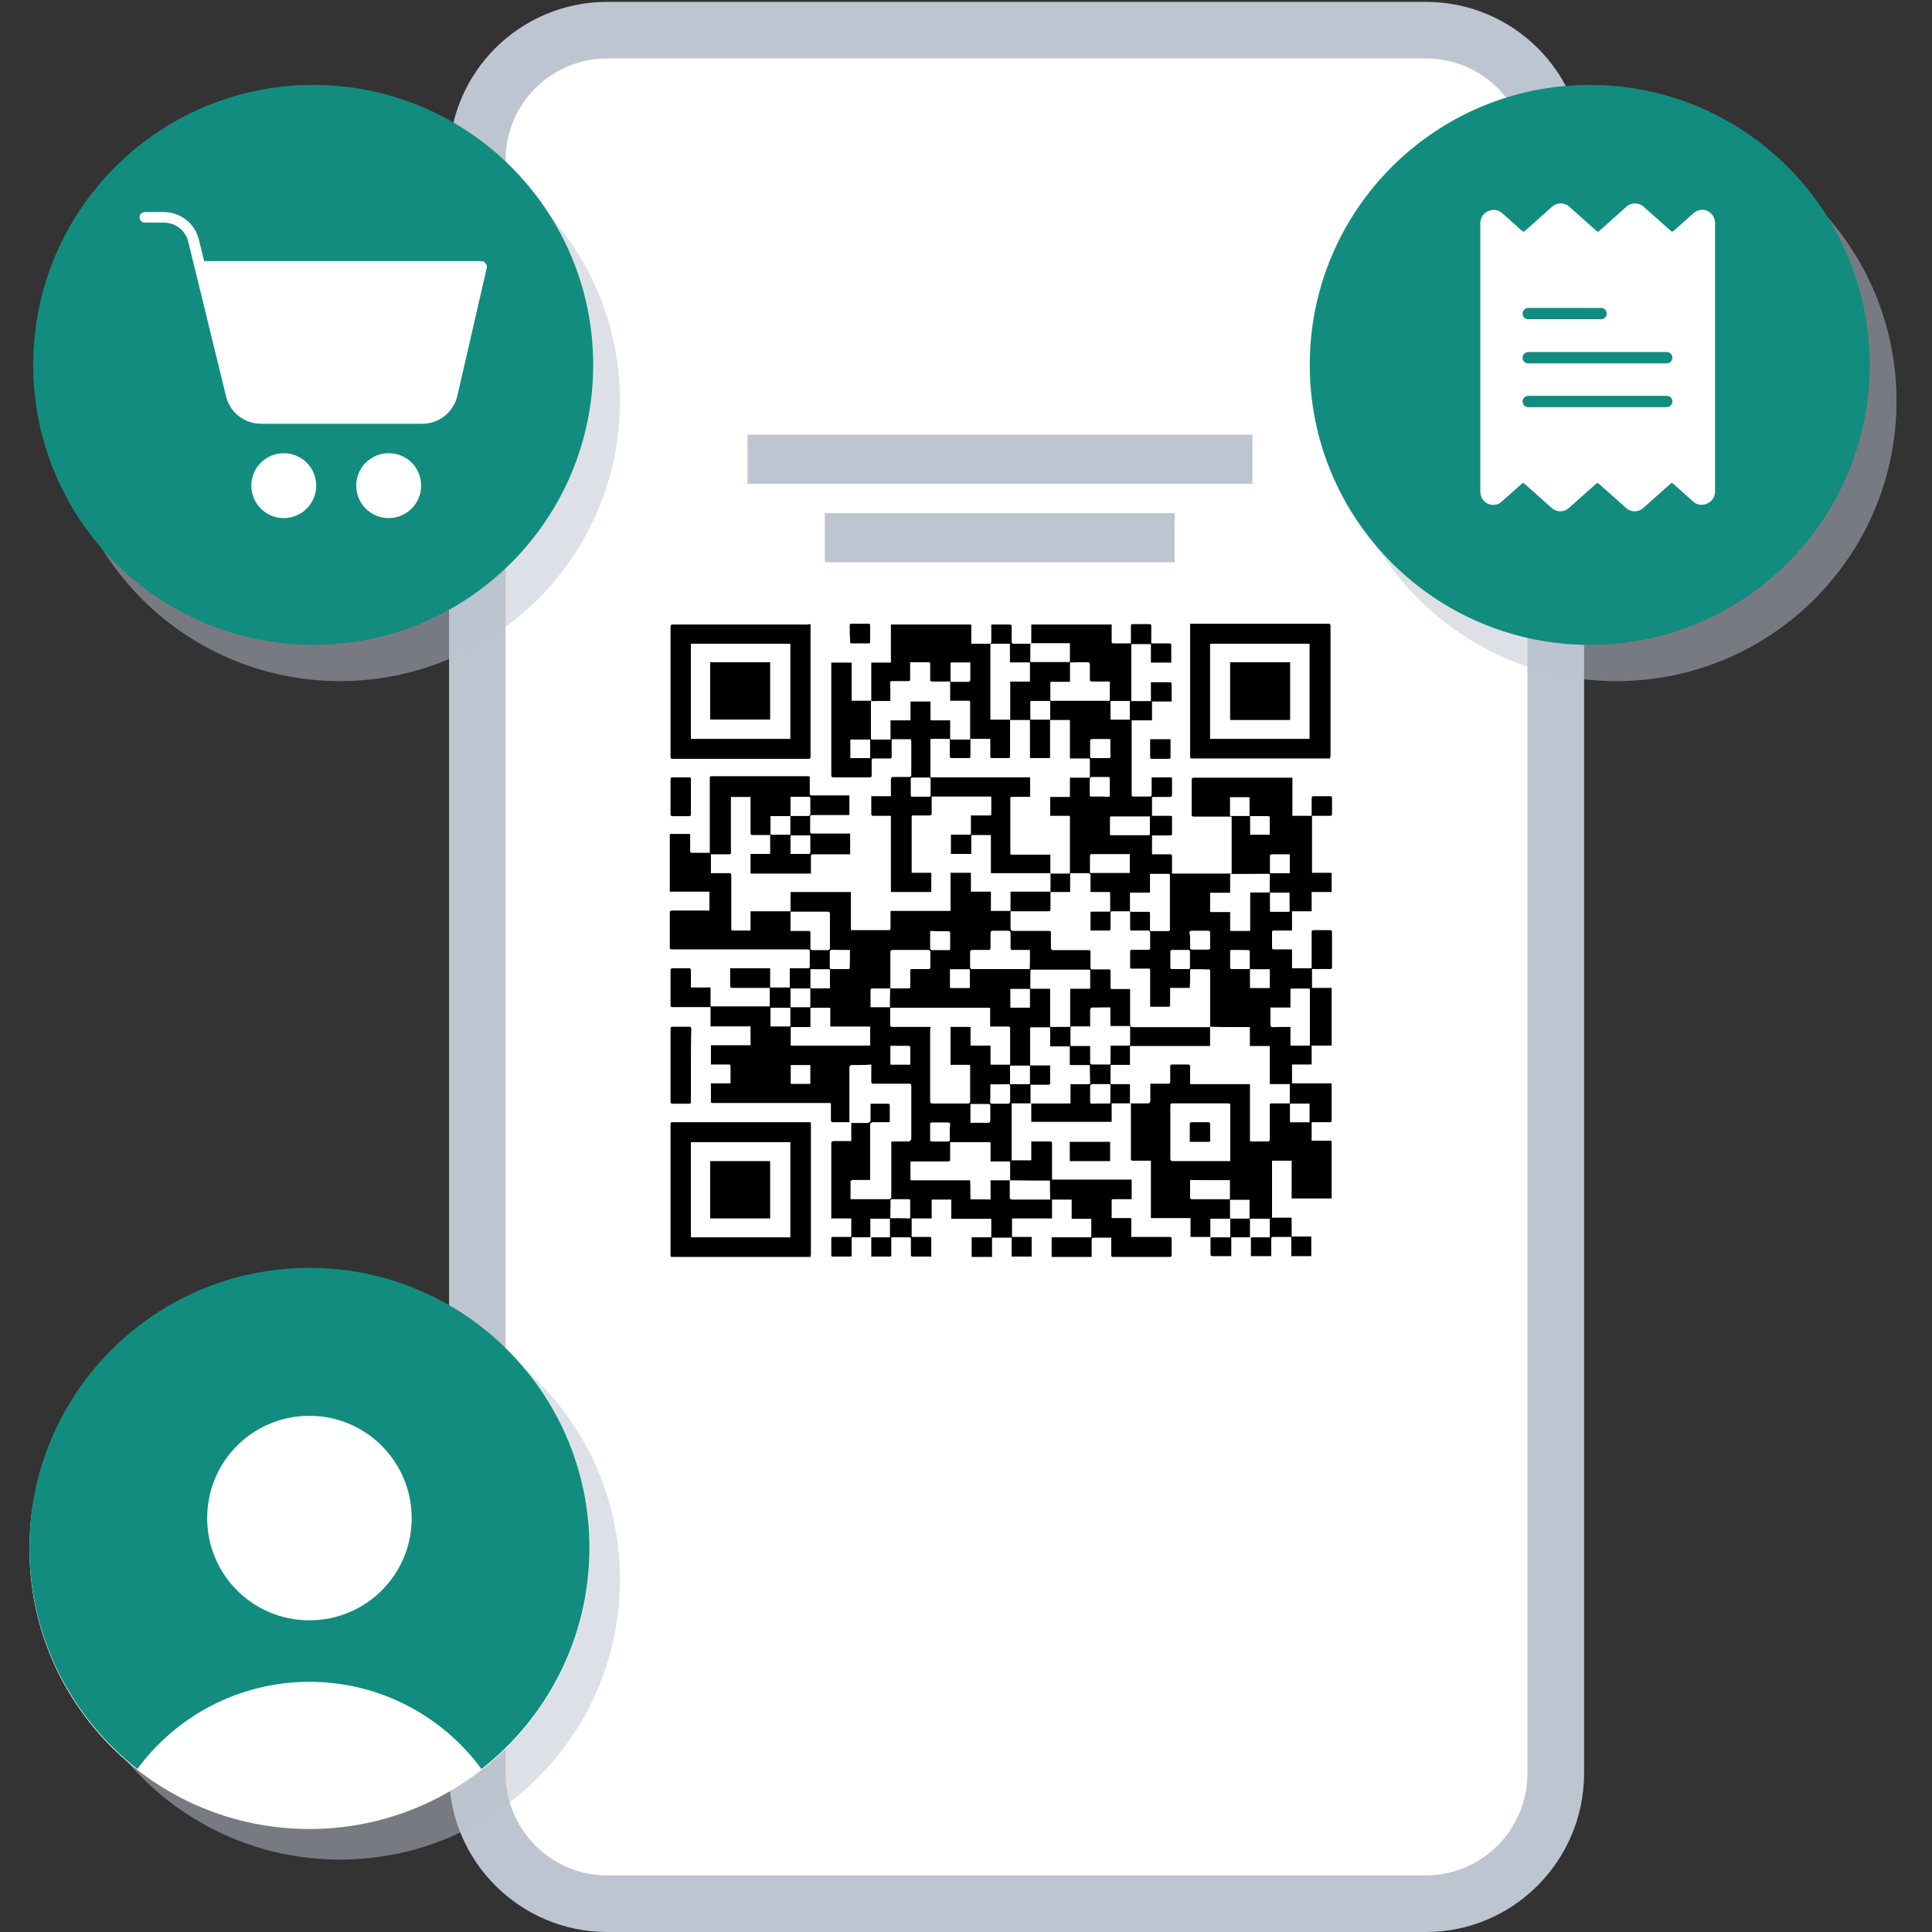 <?xml version="1.0" encoding="utf-8"?>
<!-- Generator: Adobe Illustrator 24.2.3, SVG Export Plug-In . SVG Version: 6.00 Build 0)  -->
<svg version="1.1" id="Layer_1" xmlns="http://www.w3.org/2000/svg" xmlns:xlink="http://www.w3.org/1999/xlink" x="0px" y="0px"
	 viewBox="0 0 512 512" style="enable-background:new 0 0 512 512;" xml:space="preserve">
<rect x="0" y="0" width="512" height="512" fill="#333333" stroke="none"/>
<style type="text/css">
	.st0{fill:#FFFFFF;stroke:#BDC5D1;stroke-width:15;stroke-linecap:round;stroke-linejoin:round;stroke-miterlimit:10;}
	.st1{fill:#FFFFFF;}
	.st2{fill:#BDC5D1;}
	.st3{opacity:0.5;fill:#BDC5D1;enable-background:new    ;}
	.st4{fill:#128C7E;}
</style>
<path class="st0" d="M377.9,504.5h-217c-18.9,0-34.4-15.4-34.4-34.4V42.3c0-18.9,15.4-34.3,34.4-34.3h217c19,0,34.4,15.4,34.4,34.3
	v427.8C412.2,489.1,396.8,504.5,377.9,504.5z"/>
<g>
	<g>
		<path class="st1" d="M177.3,333.5c0-56.1,0-112.2,0-168.4c58.5,0,116.9,0,175.4,0c0,56.1,0,112.2,0,168.4
			C294.2,333.5,235.8,333.5,177.3,333.5z M225.3,226.4c0-1.8,0-3.5,0-5.2c-0.3,0-0.5,0-0.7,0c-3.1,0-6.2,0-9.3,0
			c-0.4,0-0.6-0.1-0.6-0.5c0-1.3,0-2.6,0-3.8c0-0.5,0.2-0.6,0.6-0.6c3.1,0,6.2,0,9.2,0c0.2,0,0.4,0,0.6,0c0-1.8,0-3.5,0-5.2
			c-0.3,0-0.5,0-0.7,0c-3.1,0-6.2,0-9.2,0c-0.5,0-0.6-0.1-0.6-0.6c0-1.3,0-2.6,0-3.9c0-0.6,0-0.6-0.7-0.6c-8.4,0-16.8,0-25.1,0
			c-0.7,0-0.7,0-0.7,0.7c0,6.3,0,12.7,0,19c0,0.2,0,0.4,0,0.6c-1.7,0-3.3,0-4.9,0c-0.1,0-0.3-0.3-0.3-0.4c0-0.9,0-1.9,0-2.9
			c0-0.6,0-1.1,0-1.7c-1.9,0-3.6,0-5.4,0c0,5.1,0,10.1,0,15.3c3.5,0,7,0,10.5,0c0,1.7,0,3.3,0,5c-0.3,0-0.5,0-0.7,0
			c-3.1,0-6.2,0-9.2,0c-0.5,0-0.6,0.1-0.6,0.6c0,3,0,6,0,9.1c0,0.5,0.2,0.6,0.6,0.6c2.6,0,5.2,0,7.8,0c9.3,0,18.6,0,28,0
			c0.5,0,0.7,0.1,0.7,0.6c0,1.3,0,2.6,0,3.8c0,0.5-0.2,0.6-0.6,0.6c-1.3,0-2.7,0-4.1,0c-0.2,0-0.4,0-0.6,0c0,1.7,0,3.4,0,5.1
			c-1.8,0-3.5,0-5.2,0c0-1.7,0-3.4,0-5.1c-3.6,0-7.1,0-10.6,0c0,0.2,0,0.4,0,0.6c0,1.3,0,2.7,0,4c0,0.5,0.1,0.6,0.6,0.6
			c3.1,0,6.2,0,9.2,0c0.2,0,0.5,0,0.7,0c0,1.6,0,3.2,0,4.9c-5.2,0-10.5,0-15.7,0c0-1.6,0-3.3,0-5c-1.8,0-3.5,0-5.2,0
			c0-0.3,0-0.4,0-0.6c0-1.3,0-2.6,0-3.9c0-0.5-0.1-0.6-0.6-0.6c-1.4,0-2.8,0-4.2,0c-0.5,0-0.6,0.1-0.6,0.6c0,3,0,6.1,0,9.1
			c0,0.5,0.2,0.6,0.6,0.6c3.1,0,6.2,0,9.3,0c0.2,0,0.4,0,0.7,0c0,1.7,0,3.4,0,5.1c3.6,0,7.1,0,10.6,0c0,1.7,0,3.3,0,5
			c-3.5,0-7,0-10.5,0c0,1.7,0,3.4,0,5.1c1.6,0,3.1,0,4.5,0c0.7,0,0.7,0,0.7,0.7c0,1.3,0,2.5,0,3.7c0,0.2,0,0.4,0,0.6
			c-1.8,0-3.5,0-5.2,0c0,0.3,0,0.4,0,0.6c0,1.3,0,2.5,0,3.7c0,1-0.1,0.9,0.9,0.9c10,0,20,0,30,0c1,0,0.9-0.1,0.9,0.9
			c0,1.2,0,2.4,0,3.6c0,0.5,0.2,0.6,0.7,0.6c1.4,0,2.8,0,4.2,0c0.4,0,0.5,0.1,0.5,0.5c0,1.4,0,2.8,0,4.1c0,0.1,0,0.2,0,0.4
			c-0.2,0-0.4,0-0.6,0c-1.3,0-2.6,0-4,0c-0.6,0-0.7,0.2-0.7,0.7c0,6.4,0,12.8,0,19.1c0,0.2,0,0.4,0,0.7c1.8,0,3.6,0,5.3,0
			c0,1.6,0,3.2,0,4.9c-0.2,0-0.4,0-0.6,0c-1.4,0-2.8,0-4.2,0c-0.4,0-0.5,0.1-0.5,0.5c0,1.4,0,2.9,0,4.3c0,0.3,0.1,0.4,0.4,0.4
			c1.6,0,3.1,0,4.6,0c0.1,0,0.2,0,0.4-0.1c0-1.7,0-3.3,0-5c1.8,0,3.5,0,5.2,0c0,1.7,0,3.4,0,5.1c1.7,0,3.4,0,5,0
			c0.4,0,0.3-0.3,0.3-0.5c0-1.3,0-2.6,0-4c0-0.2,0-0.4,0-0.6c1.6,0,3.1,0,4.6,0c0.4,0,0.6,0.1,0.6,0.5c0,1.4,0,2.8,0,4.1
			c0,0.4,0.1,0.5,0.5,0.5c1.5,0,3,0,4.5,0c0.1,0,0.3,0,0.4,0c0-1.6,0-3.2,0-4.9c0-0.4-0.3-0.3-0.5-0.3c-1.3,0-2.7,0-4,0
			c-0.3,0-0.5,0-0.7,0c0-1.7,0-3.3,0-4.9c1.8,0,3.5,0,5.3,0c0-1.7,0-3.4,0-5c1.7,0,3.4,0,5.2,0c0,1.7,0,3.4,0,5.1
			c3.6,0,7.1,0,10.6,0c0,1.6,0,3.2,0,4.9c-1.8,0-3.5,0-5.2,0c0,1.7,0,3.5,0,5.2c1.8,0,3.6,0,5.4,0c0-1.7,0-3.4,0-5.1
			c1.7,0,3.4,0,5.2,0c0,1.7,0,3.4,0,5c1.9,0,3.6,0,5.3,0c0-1.7,0-3.4,0-5.2c-1.8,0-3.5,0-5.2,0c0-1.6,0-3.2,0-4.9c3.6,0,7,0,10.6,0
			c0-1.7,0-3.4,0-5c1.7,0,3.4,0,5.2,0c0,1.7,0,3.3,0,5.1c1.8,0,3.5,0,5.2,0c0,1.7,0,3.3,0,4.9c-3.5,0-7,0-10.5,0c0,1.7,0,3.4,0,5.2
			c3.5,0,7,0,10.6,0c0-0.2,0-0.4,0-0.6c0-1.3,0-2.6,0-3.9c0-0.4,0.1-0.6,0.6-0.6c1.3,0,2.7,0,4.1,0c0.2,0,0.3,0,0.5,0
			c0,0.2,0,0.4,0,0.6c0,1.3,0,2.6,0,4c0,0.4,0.1,0.5,0.5,0.5c5,0,10,0,15,0c0.4,0,0.6-0.1,0.5-0.6c0-1.4,0-2.8,0-4.1
			c0-0.4-0.1-0.6-0.6-0.6c-3.1,0-6.2,0-9.4,0c-0.2,0-0.4,0-0.7,0c0-1.7,0-3.3,0-5c-1.8,0-3.5,0-5.2,0c0-1.6,0-3.2,0-4.7
			c0-0.4,0.3-0.3,0.5-0.3c1.4,0,2.8,0,4.2,0c0.2,0,0.4,0,0.6,0c0-1.7,0-3.4,0-5.2c-7,0-14,0-21.1,0c0-0.3,0-0.5,0-0.7c0-3,0-6,0-8.9
			c0-0.4-0.1-0.5-0.5-0.5c-1.5,0-3,0-4.5,0c-0.1,0-0.3,0-0.5,0c0,1.7,0,3.3,0,5c-1.7,0-3.4,0-5.2,0c0-5,0-10.1,0-15.1
			c1.7,0,3.4,0,5.2,0c0,1.6,0,3.3,0,4.9c7.1,0,14.2,0,21.3,0c0-1.7,0-3.3,0-4.9c1.7,0,3.4,0,5.1,0c0,0.3,0,0.5,0,0.7
			c0,4.6,0,9.3,0,13.9c0,0.5,0.1,0.6,0.6,0.6c1.3,0,2.7,0,4.1,0c0.2,0,0.4,0,0.6,0c0,5.1,0,10.1,0,15.2c3.5,0,7,0,10.5,0
			c0,1.7,0,3.3,0,5c1.8,0,3.5,0,5.3,0c0,0.2,0,0.4,0,0.6c0,1.3,0,2.6,0,4c0,0.4,0.1,0.5,0.5,0.5c1.5,0,3,0,4.5,0c0.1,0,0.3,0,0.5,0
			c0-1.7,0-3.3,0-5c1.7,0,3.4,0,5.2,0c0,1.7,0,3.4,0,5c1.8,0,3.6,0,5.4,0c0-0.2,0-0.4,0-0.6c0-1.3,0-2.6,0-3.9
			c0-0.4,0.1-0.6,0.6-0.6c0.9,0,1.7,0,2.6,0c0.6,0,1.3,0,2.1,0c0,1.7,0,3.4,0,5.1c1.8,0,3.6,0,5.3,0c0-1.7,0-3.4,0-5.2
			c-1.7,0-3.5,0-5.2,0c0-1.7,0-3.3,0-5c-1.8,0-3.5,0-5.2,0c0-5.1,0-10.1,0-15.1c1.7,0,3.4,0,5.2,0c0,3.4,0,6.7,0,10
			c3.6,0,7.1,0,10.6,0c0-0.1,0-0.2,0-0.3c0-4.9,0-9.7,0-14.6c0-0.4-0.2-0.4-0.5-0.4c-1.4,0-2.8,0-4.2,0c-0.2,0-0.4,0-0.6,0
			c0-1.7,0-3.3,0-4.9c0.2,0,0.4,0,0.6,0c1.3,0,2.7,0,4.1,0c0.5,0,0.6-0.1,0.6-0.6c0-3,0-6.1,0-9.1c0-0.2,0-0.4,0-0.6
			c-3.5,0-7,0-10.5,0c0-1.7,0-3.3,0-5c1.7,0,3.5,0,5.2,0c0-1.7,0-3.3,0-5c1.8,0,3.6,0,5.3,0c0-5.1,0-10.2,0-15.3c-1.8,0-3.5,0-5.2,0
			c0-1.7,0-3.3,0-5c0.2,0,0.4,0,0.6,0c1.4,0,2.8,0,4.2,0c0.4,0,0.5-0.1,0.5-0.5c0-3.1,0-6.2,0-9.3c0-0.4-0.2-0.5-0.6-0.5
			c-1.4,0-2.8,0-4.2,0c-0.5,0-0.6,0.2-0.6,0.6c0,2.9,0,5.9,0,8.8c0,0.2,0,0.4,0,0.6c-1.7,0-3.4,0-5.2,0c0-1.7,0-3.3,0-5
			c-0.3,0-0.4,0-0.6,0c-1.4,0-2.8,0-4.2,0c-0.4,0-0.5-0.1-0.5-0.5c0-1.3,0-2.6,0-4c0-0.4,0.1-0.5,0.5-0.5c1.4,0,2.8,0,4.2,0
			c0.2,0,0.4,0,0.6,0c0-1.7,0-3.3,0-5.1c1.8,0,3.5,0,5.2,0c0-1.7,0-3.4,0-5.1c1.8,0,3.5,0,5.3,0c0-1.6,0-3.2,0-4.8
			c0-0.3-0.2-0.3-0.4-0.3c-0.8,0-1.6,0-2.3,0c-0.8,0-1.6,0-2.5,0c0-5.1,0-10.1,0-15.1c0.3,0,0.4,0,0.6,0c1.4,0,2.8,0,4.2,0
			c0.4,0,0.5-0.1,0.5-0.5c0-1.4,0-2.8,0-4.2c0-0.4-0.1-0.5-0.5-0.5c-1.5,0-3,0-4.4,0c-0.5,0-0.5,0.2-0.5,0.6c0,1.3,0,2.6,0,4
			c0,0.2,0,0.4,0,0.6c-1.7,0-3.4,0-5.1,0c0-3.4,0-6.8,0-10.1c-0.2,0-0.4,0-0.6,0c-8.5,0-17,0-25.5,0c-0.5,0-0.6,0.1-0.6,0.6
			c0,3,0,6.1,0,9.1c0,0.5,0.1,0.6,0.6,0.6c3.1,0,6.2,0,9.3,0c0.2,0,0.5,0,0.7,0c0,5.1,0,10.1,0,15.1c-5.2,0-10.5,0-15.8,0
			c0-0.2,0-0.4,0-0.6c0-1.3,0-2.6,0-3.9c0-0.4-0.1-0.6-0.6-0.6c-1.1,0-2.2,0-3.3,0c-0.4,0-0.9,0-1.4,0c0-1.7,0-3.3,0-5
			c0.2,0,0.4,0,0.6,0c1.4,0,2.8,0,4.2,0c0.4,0,0.5-0.1,0.5-0.5c0-1.4,0-2.8,0-4.2c0-0.4-0.1-0.5-0.5-0.5c-1.4,0-2.8,0-4.2,0
			c-0.2,0-0.4,0-0.6,0c0-1.7,0-3.3,0-5c0.2,0,0.4,0,0.6,0c1.3,0,2.7,0,4.1,0c0.4,0,0.6-0.1,0.6-0.5c0-1.4,0-2.8,0-4.2
			c0-0.4-0.1-0.5-0.5-0.5c-1.5,0-3,0-4.4,0c-0.1,0-0.3,0-0.5,0c0,0.2,0,0.4,0,0.6c0,1.3,0,2.6,0,4c0,0.4-0.1,0.5-0.5,0.5
			c-1.4,0-2.8,0-4.2,0c-0.5,0-0.6-0.2-0.6-0.6c0-6.3,0-12.7,0-19c0-0.2,0-0.4,0-0.6c1.8,0,3.6,0,5.4,0c0-1.7,0-3.3,0-5
			c1.8,0,3.5,0,5.2,0c0-0.2,0-0.4,0-0.5c0-1.4,0-2.8,0-4.1c0-0.4-0.1-0.5-0.6-0.5c-1.5,0-2.9,0-4.4,0c-0.2,0-0.3,0-0.5,0
			c0,1.7,0,3.3,0,5c-1.8,0-3.5,0-5.2,0c0-5,0-10,0-15.1c1.7,0,3.5,0,5.2,0c0,1.7,0,3.3,0,4.9c1.8,0,3.6,0,5.4,0c0-1.6,0-3.2,0-4.8
			c0-0.1-0.3-0.3-0.4-0.3c-1.1,0-2.3,0-3.4,0c-0.5,0-0.9,0-1.5,0c0-0.3,0-0.4,0-0.6c0-1.3,0-2.6,0-4c0-0.4-0.1-0.5-0.5-0.5
			c-1.5,0-3,0-4.4,0c-0.4,0-0.5,0.1-0.5,0.5c0,1.3,0,2.7,0,4c0,0.2,0,0.4,0,0.6c-1.6,0-3.1,0-4.6,0c-0.4,0-0.5-0.1-0.5-0.5
			c0-1.3,0-2.7,0-4c0-0.2,0-0.4,0-0.5c-7.1,0-14.2,0-21.3,0c0,1.7,0,3.4,0,5.1c-1.6,0-3.1,0-4.6,0c-0.5,0-0.6-0.1-0.6-0.6
			c0-1.3,0-2.7,0-4c0-0.4-0.1-0.5-0.6-0.5c-1.4,0-2.8,0-4.2,0c-0.2,0-0.4,0-0.6,0c0,0.3,0,0.4,0,0.6c0,1.3,0,2.6,0,3.9
			c0,0.4-0.1,0.6-0.6,0.6c-0.9,0-1.9,0-2.8,0c-0.6,0-1.2,0-1.9,0c0-1.7,0-3.4,0-5.1c-7.2,0-14.2,0-21.3,0c0,3.4,0,6.7,0,10.1
			c-1.8,0-3.5,0-5.2,0c0,3.4,0,6.8,0,10.1c-1.8,0-3.5,0-5.2,0c0-3.4,0-6.7,0-10.1c-1.8,0-3.6,0-5.4,0c0,1.3,0,2.5,0,3.7
			c0,8.7,0,17.4,0,26.1c0,0.5,0.1,0.6,0.6,0.6c3.2,0,6.4,0,9.5,0c0.4,0,0.6-0.1,0.6-0.5c0-1.3,0-2.6,0-4c0-0.4,0.1-0.5,0.6-0.5
			c1.4,0,2.8,0,4.2,0c0.4,0,0.5-0.1,0.5-0.5c0-1.3,0-2.6,0-3.8c0-0.3,0-0.5,0-0.8c1.7,0,3.3,0,4.9,0c0.1,0,0.3,0.3,0.3,0.4
			c0,3,0,6.1,0,9.1c0,0.4-0.2,0.5-0.6,0.5c-1.2,0-2.3,0-3.5,0c-1.3,0-1.3,0-1.3,1.2c0,1.3,0,2.6,0,3.9c-1.8,0-3.5,0-5.2,0
			c0,1.7,0,3.3,0,4.9c0,0.1,0.3,0.3,0.4,0.3c0.8,0,1.6,0,2.5,0c0.7,0,1.5,0,2.3,0c0,6.8,0,13.5,0,20.2c3.6,0,7.2,0,10.7,0
			c0-1.7,0-3.4,0-5.1c-1.8,0-3.5,0-5.2,0c0-0.1,0-0.3,0-0.4c0-4.8,0-9.5,0-14.4c0-0.4,0.1-0.4,0.5-0.4c1.4,0,2.8,0,4.2,0
			c0.5,0,0.6-0.1,0.6-0.6c0-1.1,0-2.2,0-3.3c0-0.4,0-0.7,0-1.1c5.3,0,10.5,0,15.8,0c0,1.6,0,3.1,0,4.6c0,0.3-0.2,0.4-0.4,0.4
			c-0.9,0-1.8,0-2.7,0c-0.7,0-1.4,0-2.3,0c0,1.7,0,3.3,0,5.1c-1.8,0-3.6,0-5.3,0c0,1.7,0,3.4,0,5.1c1.8,0,3.6,0,5.4,0
			c0-1.7,0-3.3,0-5c1.8,0,3.5,0,5.2,0c0,3.4,0,6.8,0,10.1c5.3,0,10.6,0,15.8,0c0,1.6,0,3.2,0,4.9c-3.6,0-7,0-10.6,0
			c0,1.7,0,3.4,0,5.1c-1.7,0-3.4,0-5.2,0c0-1.7,0-3.4,0-5.1c-1.8,0-3.5,0-5.3,0c0-1.7,0-3.3,0-5c-1.8,0-3.6,0-5.4,0
			c0,3.4,0,6.7,0,10.1c-5.3,0-10.5,0-15.9,0c0,0.3,0,0.4,0,0.6c0,1.3,0,2.6,0,3.9c0,0.5-0.2,0.6-0.6,0.6c-3.1,0-6.2,0-9.3,0
			c-0.2,0-0.4,0-0.6,0c0-3.4,0-6.8,0-10.1c-5.3,0-10.6,0-16,0c0,1.7,0,3.4,0,5.1c-3.5,0-7,0-10.6,0c0,1.7,0,3.4,0,5.1
			c-0.3,0-0.5,0-0.6,0c-1.3,0-2.6,0-3.8,0c-0.7,0-0.7,0-0.7-0.6c0-4.6,0-9.1,0-13.6c0-0.1,0-0.3,0-0.4c0-0.4-0.1-0.6-0.6-0.6
			c-1.3,0-2.5,0-3.8,0c-0.3,0-0.6,0-1,0c0-1.7,0-3.3,0-5c0.2,0,0.4,0,0.6,0c1.3,0,2.6,0,4,0c0.7,0,0.7,0,0.7-0.7c0-4.6,0-9.2,0-13.9
			c0-0.2,0-0.4,0-0.6c1.8,0,3.5,0,5.2,0c0,0.3,0,0.4,0,0.6c0,2.9,0,5.9,0,8.9c0,0.5,0.1,0.6,0.6,0.6c1.3,0,2.5,0,3.8,0
			c0.3,0,0.5,0,0.8,0c0,1.7,0,3.3,0,5c-1.7,0-3.5,0-5.2,0c0,1.8,0,3.4,0,5.2c5.3,0,10.6,0,16,0c0-0.2,0-0.4,0-0.6c0-1.3,0-2.6,0-3.9
			c0-0.5,0.1-0.6,0.6-0.6c3.1,0,6.2,0,9.2,0C224.9,226.4,225.1,226.4,225.3,226.4z M352.5,201c0-0.3,0-0.4,0-0.6c0-11.5,0-23,0-34.5
			c0-0.5-0.1-0.6-0.6-0.6c-12,0-23.9,0-35.9,0c-0.2,0-0.4,0-0.7,0c0,0.3,0,0.5,0,0.7c0,11.4,0,22.9,0,34.3c0,0.7,0,0.7,0.7,0.7
			c11.9,0,23.8,0,35.7,0C352,201,352.2,201,352.5,201z M214.8,165.4c-0.3,0-0.5,0-0.7,0c-11.9,0-23.9,0-35.8,0
			c-0.6,0-0.7,0.1-0.7,0.6c0,11.5,0,22.9,0,34.4c0,0.5,0.1,0.6,0.6,0.6c12,0,24,0,36,0c0.5,0,0.6-0.1,0.6-0.6c0-11.5,0-22.9,0-34.4
			C214.8,165.8,214.8,165.6,214.8,165.4z M214.8,333.1c0-0.3,0-0.5,0-0.6c0-11.5,0-22.9,0-34.4c0-0.7,0-0.7-0.7-0.7
			c-11.9,0-23.8,0-35.7,0c-0.8,0-0.8,0-0.8,0.8c0,11.4,0,22.9,0,34.3c0,0.6,0,0.6,0.7,0.6c11.9,0,23.8,0,35.7,0
			C214.3,333.1,214.5,333.1,214.8,333.1z M183.1,282.3c0-3.2,0-6.4,0-9.6c0-0.4-0.1-0.6-0.6-0.6c-1.4,0-2.9,0-4.3,0
			c-0.4,0-0.6,0.1-0.6,0.5c0,6.5,0,12.9,0,19.4c0,0.4,0.2,0.5,0.6,0.5c1.4,0,2.8,0,4.2,0c0.5,0,0.6-0.2,0.6-0.6
			C183.1,288.7,183.1,285.5,183.1,282.3z M294.2,302.6c-3.6,0-7.1,0-10.7,0c0,1.7,0,3.4,0,5.1c3.6,0,7.1,0,10.7,0
			C294.2,306,294.2,304.3,294.2,302.6z M183.1,211.1L183.1,211.1c0-1.5,0-3.1,0-4.6c0-0.4-0.1-0.6-0.5-0.6c-1.5,0-2.9,0-4.4,0
			c-0.5,0-0.5,0.2-0.5,0.6c0,3.1,0,6.2,0,9.2c0,0.4,0.2,0.5,0.6,0.5c1.4,0,2.8,0,4.2,0c0.5,0,0.6-0.1,0.6-0.6
			C183,214.2,183.1,212.7,183.1,211.1z M225.2,167.9c0,0.7,0,1.5,0,2.2c0,0.3,0.1,0.4,0.4,0.4c1.5,0,3,0,4.5,0
			c0.4,0,0.4-0.1,0.4-0.4c0-1.5,0-2.9,0-4.4c0-0.3-0.1-0.4-0.4-0.4c-1.6,0-3.1,0-4.6,0c-0.3,0-0.4,0.1-0.4,0.4
			C225.3,166.5,225.2,167.2,225.2,167.9z M310.2,195.9c-1.8,0-3.6,0-5.4,0c0,1.6,0,3.3,0,4.9c0,0.1,0.2,0.3,0.3,0.3
			c1.6,0,3.2,0,4.7,0c0.1,0,0.3-0.2,0.4-0.3C310.2,199.1,310.2,197.5,310.2,195.9z"/>
		<path d="M225.3,226.4c-0.3,0-0.4,0-0.6,0c-3.1,0-6.2,0-9.2,0c-0.5,0-0.6,0.1-0.6,0.6c0,1.3,0,2.6,0,3.9c0,0.2,0,0.4,0,0.6
			c-5.3,0-10.6,0-16,0c0-1.7,0-3.4,0-5.2c1.7,0,3.5,0,5.2,0c0-1.7,0-3.3,0-5c-0.3,0-0.6,0-0.8,0c-1.3,0-2.5,0-3.8,0
			c-0.5,0-0.6-0.2-0.6-0.6c0-2.9,0-5.9,0-8.9c0-0.2,0-0.4,0-0.6c-1.7,0-3.4,0-5.2,0c0,0.2,0,0.4,0,0.6c0,4.6,0,9.2,0,13.9
			c0,0.7,0,0.7-0.7,0.7c-1.3,0-2.6,0-4,0c-0.2,0-0.4,0-0.6,0c0,1.7,0,3.3,0,5c0.4,0,0.6,0,1,0c1.3,0,2.5,0,3.8,0
			c0.5,0,0.6,0.1,0.6,0.6c0,0.1,0,0.3,0,0.4c0,4.6,0,9.1,0,13.6c0,0.6,0,0.6,0.7,0.6c1.3,0,2.6,0,3.8,0c0.2,0,0.4,0,0.6,0
			c0-1.7,0-3.4,0-5.1c3.6,0,7,0,10.6,0c0-1.7,0-3.4,0-5.1c5.3,0,10.6,0,16,0c0,3.4,0,6.7,0,10.1c0.3,0,0.4,0,0.6,0
			c3.1,0,6.2,0,9.3,0c0.5,0,0.6-0.1,0.6-0.6c0-1.3,0-2.6,0-3.9c0-0.2,0-0.4,0-0.6c5.3,0,10.5,0,15.9,0c0-3.4,0-6.7,0-10.1
			c1.8,0,3.6,0,5.4,0c0,1.6,0,3.3,0,5c1.8,0,3.5,0,5.3,0c0,1.7,0,3.4,0,5.1c1.7,0,3.4,0,5.2,0c0-1.7,0-3.3,0-5.1c3.6,0,7.1,0,10.6,0
			c0-1.6,0-3.2,0-4.9c-5.2,0-10.5,0-15.8,0c0-3.4,0-6.8,0-10.1c-1.8,0-3.5,0-5.2,0c0,1.6,0,3.3,0,5c-1.8,0-3.6,0-5.4,0
			c0-1.7,0-3.4,0-5.1c1.7,0,3.5,0,5.3,0c0-1.7,0-3.3,0-5.1c0.8,0,1.5,0,2.3,0c0.9,0,1.8,0,2.7,0c0.3,0,0.4,0,0.4-0.4
			c0-1.5,0-3.1,0-4.6c-5.3,0-10.5,0-15.8,0c0,0.4,0,0.7,0,1.1c0,1.1,0,2.2,0,3.3c0,0.5-0.2,0.6-0.6,0.6c-1.4,0-2.8,0-4.2,0
			c-0.4,0-0.5,0.1-0.5,0.4c0,4.8,0,9.5,0,14.4c0,0.1,0,0.2,0,0.4c1.7,0,3.5,0,5.2,0c0,1.7,0,3.4,0,5.1c-3.5,0-7.1,0-10.7,0
			c0-6.7,0-13.4,0-20.2c-0.8,0-1.6,0-2.3,0c-0.8,0-1.6,0-2.5,0c-0.1,0-0.4-0.2-0.4-0.3c0-1.6,0-3.2,0-4.9c1.8,0,3.5,0,5.2,0
			c0-1.3,0-2.6,0-3.9c0-1.2,0-1.2,1.3-1.2c1.2,0,2.3,0,3.5,0c0.4,0,0.6-0.1,0.6-0.5c0-3,0-6.1,0-9.1c0-0.2-0.2-0.4-0.3-0.4
			c-1.6,0-3.2,0-4.9,0c0,0.3,0,0.6,0,0.8c0,1.3,0,2.6,0,3.8c0,0.4-0.1,0.5-0.5,0.5c-1.4,0-2.8,0-4.2,0c-0.4,0-0.6,0.1-0.6,0.5
			c0,1.3,0,2.6,0,4c0,0.4-0.1,0.5-0.6,0.5c-3.2,0-6.4,0-9.5,0c-0.5,0-0.6-0.2-0.6-0.6c0-8.7,0-17.4,0-26.1c0-1.2,0-2.4,0-3.7
			c1.8,0,3.6,0,5.4,0c0,3.4,0,6.7,0,10.1c1.8,0,3.5,0,5.2,0c0-3.4,0-6.7,0-10.1c1.8,0,3.5,0,5.2,0c0-3.4,0-6.7,0-10.1
			c7.1,0,14.2,0,21.3,0c0,1.7,0,3.3,0,5.1c0.6,0,1.3,0,1.9,0c0.9,0,1.9,0,2.8,0c0.5,0,0.6-0.1,0.6-0.6c0-1.3,0-2.6,0-3.9
			c0-0.2,0-0.4,0-0.6c0.3,0,0.4,0,0.6,0c1.4,0,2.8,0,4.2,0c0.4,0,0.6,0.1,0.6,0.5c0,1.3,0,2.7,0,4c0,0.5,0.2,0.6,0.6,0.6
			c1.5,0,3,0,4.6,0c0-1.7,0-3.3,0-5.1c7.1,0,14.2,0,21.3,0c0,0.2,0,0.4,0,0.5c0,1.3,0,2.7,0,4c0,0.4,0.1,0.5,0.5,0.5
			c1.5,0,3,0,4.6,0c0-0.2,0-0.4,0-0.6c0-1.3,0-2.7,0-4c0-0.4,0.1-0.5,0.5-0.5c1.5,0,3,0,4.4,0c0.4,0,0.5,0.1,0.5,0.5
			c0,1.3,0,2.6,0,4c0,0.2,0,0.4,0,0.6c0.5,0,1,0,1.5,0c1.1,0,2.3,0,3.4,0c0.2,0,0.4,0.2,0.4,0.3c0,1.6,0,3.2,0,4.8
			c-1.8,0-3.6,0-5.4,0c0-1.6,0-3.2,0-4.9c-1.8,0-3.5,0-5.2,0c0,5,0,10,0,15.1c1.7,0,3.4,0,5.2,0c0-1.6,0-3.3,0-5c0.2,0,0.4,0,0.5,0
			c1.5,0,2.9,0,4.4,0c0.4,0,0.6,0.1,0.6,0.5c0,1.4,0,2.8,0,4.1c0,0.2,0,0.3,0,0.5c-1.7,0-3.5,0-5.2,0c0,1.7,0,3.3,0,5
			c-1.8,0-3.6,0-5.4,0c0,0.3,0,0.4,0,0.6c0,6.3,0,12.7,0,19c0,0.5,0.1,0.6,0.6,0.6c1.4,0,2.8,0,4.2,0c0.4,0,0.5-0.1,0.5-0.5
			c0-1.3,0-2.6,0-4c0-0.2,0-0.4,0-0.6c0.2,0,0.3,0,0.5,0c1.5,0,3,0,4.4,0c0.4,0,0.6,0.1,0.5,0.5c0,1.4,0,2.8,0,4.2
			c0,0.4-0.2,0.5-0.6,0.5c-1.3,0-2.7,0-4.1,0c-0.2,0-0.4,0-0.6,0c0,1.7,0,3.3,0,5c0.2,0,0.4,0,0.6,0c1.4,0,2.8,0,4.2,0
			c0.4,0,0.6,0.1,0.5,0.5c0,1.4,0,2.8,0,4.2c0,0.4-0.1,0.5-0.5,0.5c-1.4,0-2.8,0-4.2,0c-0.2,0-0.4,0-0.6,0c0,1.7,0,3.3,0,5
			c0.5,0,0.9,0,1.4,0c1.1,0,2.2,0,3.3,0c0.5,0,0.6,0.1,0.6,0.6c0,1.3,0,2.6,0,3.9c0,0.2,0,0.4,0,0.6c5.3,0,10.5,0,15.8,0
			c0-5,0-10,0-15.1c-0.3,0-0.5,0-0.7,0c-3.1,0-6.2,0-9.3,0c-0.5,0-0.6-0.1-0.6-0.6c0-3,0-6.1,0-9.1c0-0.4,0.1-0.6,0.6-0.6
			c8.5,0,17,0,25.5,0c0.2,0,0.3,0,0.6,0c0,3.4,0,6.8,0,10.1c1.7,0,3.4,0,5.1,0c0-0.2,0-0.4,0-0.6c0-1.3,0-2.6,0-4
			c0-0.4,0.1-0.6,0.5-0.6c1.5,0,3,0,4.4,0c0.4,0,0.5,0.1,0.5,0.5c0,1.4,0,2.8,0,4.2c0,0.4-0.1,0.5-0.5,0.5c-1.4,0-2.8,0-4.2,0
			c-0.2,0-0.4,0-0.6,0c0,5.1,0,10.1,0,15.1c0.9,0,1.7,0,2.5,0c0.8,0,1.6,0,2.3,0c0.2,0,0.4,0,0.4,0.3c0,1.6,0,3.2,0,4.8
			c-1.8,0-3.5,0-5.3,0c0,1.7,0,3.4,0,5.1c-1.8,0-3.5,0-5.2,0c0,1.7,0,3.4,0,5.1c-0.3,0-0.4,0-0.6,0c-1.4,0-2.8,0-4.2,0
			c-0.4,0-0.5,0.1-0.5,0.5c0,1.3,0,2.6,0,4c0,0.4,0.1,0.5,0.5,0.5c1.4,0,2.8,0,4.2,0c0.2,0,0.4,0,0.6,0c0,1.7,0,3.3,0,5
			c1.7,0,3.4,0,5.2,0c0-0.2,0-0.4,0-0.6c0-2.9,0-5.9,0-8.9c0-0.5,0.1-0.6,0.6-0.6c1.4,0,2.8,0,4.2,0c0.4,0,0.6,0.1,0.6,0.5
			c0,3.1,0,6.2,0,9.3c0,0.4-0.1,0.5-0.5,0.5c-1.4,0-2.8,0-4.2,0c-0.2,0-0.4,0-0.6,0c0,1.7,0,3.3,0,5c1.7,0,3.5,0,5.2,0
			c0,5.1,0,10.2,0,15.3c-1.7,0-3.5,0-5.3,0c0,1.7,0,3.3,0,5c-1.8,0-3.5,0-5.2,0c0,1.7,0,3.3,0,5c3.5,0,7,0,10.5,0c0,0.2,0,0.4,0,0.6
			c0,3,0,6.1,0,9.1c0,0.5-0.1,0.6-0.6,0.6c-1.3,0-2.7,0-4.1,0c-0.2,0-0.4,0-0.6,0c0,1.6,0,3.2,0,4.9c0.2,0,0.4,0,0.6,0
			c1.4,0,2.8,0,4.2,0c0.3,0,0.5,0,0.5,0.4c0,4.9,0,9.7,0,14.6c0,0.1,0,0.2,0,0.3c-3.6,0-7.1,0-10.6,0c0-3.3,0-6.7,0-10
			c-1.7,0-3.4,0-5.2,0c0,5,0,10,0,15.1c1.7,0,3.5,0,5.2,0c0,1.7,0,3.3,0,5c1.8,0,3.5,0,5.2,0c0,1.8,0,3.5,0,5.2c-1.8,0-3.5,0-5.3,0
			c0-1.7,0-3.3,0-5.1c-0.7,0-1.4,0-2.1,0c-0.9,0-1.7,0-2.6,0c-0.5,0-0.6,0.2-0.6,0.6c0,1.3,0,2.6,0,3.9c0,0.2,0,0.4,0,0.6
			c-1.8,0-3.6,0-5.4,0c0-1.6,0-3.3,0-5c-1.7,0-3.4,0-5.2,0c0,1.7,0,3.3,0,5c-0.2,0-0.4,0-0.5,0c-1.5,0-3,0-4.5,0
			c-0.4,0-0.5-0.2-0.5-0.5c0-1.3,0-2.6,0-4c0-0.2,0-0.4,0-0.6c-1.8,0-3.5,0-5.3,0c0-1.7,0-3.3,0-5c-3.6,0-7,0-10.5,0
			c0-5.1,0-10.1,0-15.2c-0.3,0-0.4,0-0.6,0c-1.3,0-2.7,0-4.1,0c-0.5,0-0.6-0.1-0.6-0.6c0-4.6,0-9.3,0-13.9c0-0.2,0-0.4,0-0.7
			c-1.7,0-3.4,0-5.1,0c0,1.6,0,3.2,0,4.9c-7.1,0-14.2,0-21.3,0c0-1.6,0-3.3,0-4.9c-1.7,0-3.4,0-5.2,0c0,5,0,10.1,0,15.1
			c1.7,0,3.4,0,5.2,0c0-1.6,0-3.3,0-5c0.2,0,0.4,0,0.5,0c1.5,0,3,0,4.5,0c0.4,0,0.5,0.2,0.5,0.5c0,3,0,6,0,8.9c0,0.2,0,0.4,0,0.7
			c7,0,14,0,21.1,0c0,1.7,0,3.4,0,5.2c-0.2,0-0.4,0-0.6,0c-1.4,0-2.8,0-4.2,0c-0.3,0-0.5,0-0.5,0.3c0,1.5,0,3.1,0,4.7
			c1.7,0,3.5,0,5.2,0c0,1.7,0,3.3,0,5c0.3,0,0.5,0,0.7,0c3.1,0,6.2,0,9.4,0c0.5,0,0.6,0.1,0.6,0.6c0,1.4,0,2.8,0,4.1
			c0,0.4-0.1,0.6-0.5,0.6c-5,0-10,0-15,0c-0.4,0-0.5-0.1-0.5-0.5c0-1.3,0-2.6,0-4c0-0.2,0-0.4,0-0.6c-0.2,0-0.4,0-0.5,0
			c-1.3,0-2.7,0-4.1,0c-0.5,0-0.6,0.2-0.6,0.6c0,1.3,0,2.6,0,3.9c0,0.2,0,0.4,0,0.6c-3.6,0-7.1,0-10.6,0c0-1.7,0-3.4,0-5.2
			c3.5,0,7,0,10.5,0c0-1.6,0-3.2,0-4.9c-1.7,0-3.5,0-5.2,0c0-1.7,0-3.4,0-5.1c-1.7,0-3.4,0-5.2,0c0,1.7,0,3.3,0,5
			c-3.6,0-7.1,0-10.6,0c0,1.6,0,3.2,0,4.9c1.7,0,3.5,0,5.2,0c0,1.7,0,3.4,0,5.2c-1.7,0-3.5,0-5.3,0c0-1.7,0-3.3,0-5
			c-1.8,0-3.4,0-5.2,0c0,1.7,0,3.3,0,5.1c-1.8,0-3.6,0-5.4,0c0-1.7,0-3.4,0-5.2c1.7,0,3.5,0,5.2,0c0-1.6,0-3.2,0-4.9
			c-3.5,0-7,0-10.6,0c0-1.7,0-3.4,0-5.1c-1.7,0-3.4,0-5.2,0c0,1.6,0,3.3,0,5c-1.8,0-3.5,0-5.3,0c0,1.6,0,3.2,0,4.9
			c0.3,0,0.5,0,0.7,0c1.3,0,2.7,0,4,0c0.2,0,0.5,0,0.5,0.3c0,1.6,0,3.2,0,4.9c-0.2,0-0.3,0-0.4,0c-1.5,0-3,0-4.5,0
			c-0.4,0-0.5-0.1-0.5-0.5c0-1.4,0-2.8,0-4.1c0-0.4-0.1-0.5-0.6-0.5c-1.5,0-3,0-4.6,0c0,0.3,0,0.4,0,0.6c0,1.3,0,2.6,0,4
			c0,0.2,0.1,0.5-0.3,0.5c-1.6,0-3.3,0-5,0c0-1.7,0-3.4,0-5.1c-1.8,0-3.5,0-5.2,0c0,1.6,0,3.3,0,5c-0.2,0-0.3,0.1-0.4,0.1
			c-1.6,0-3.1,0-4.6,0c-0.4,0-0.4-0.1-0.4-0.4c0-1.4,0-2.9,0-4.3c0-0.4,0.1-0.5,0.5-0.5c1.4,0,2.8,0,4.2,0c0.2,0,0.4,0,0.6,0
			c0-1.6,0-3.2,0-4.9c-1.7,0-3.5,0-5.3,0c0-0.3,0-0.5,0-0.7c0-6.4,0-12.8,0-19.1c0-0.5,0.1-0.7,0.7-0.7c1.3,0,2.6,0,4,0
			c0.2,0,0.4,0,0.6,0c0-0.2,0-0.3,0-0.4c0-1.4,0-2.8,0-4.1c0-0.4-0.1-0.5-0.5-0.5c-1.4,0-2.8,0-4.2,0c-0.5,0-0.7-0.1-0.7-0.6
			c0-1.2,0-2.4,0-3.6c0-1,0.1-0.9-0.9-0.9c-10,0-20,0-30,0c-1,0-0.9,0.1-0.9-0.9c0-1.3,0-2.5,0-3.7c0-0.2,0-0.4,0-0.6
			c1.8,0,3.5,0,5.2,0c0-0.3,0-0.4,0-0.6c0-1.3,0-2.5,0-3.7c0-0.7,0-0.7-0.7-0.7c-1.5,0-3,0-4.5,0c0-1.7,0-3.4,0-5.1
			c3.5,0,7,0,10.5,0c0-1.7,0-3.3,0-5c-3.5,0-7,0-10.6,0c0-1.7,0-3.4,0-5.1c-0.3,0-0.5,0-0.7,0c-3.1,0-6.2,0-9.3,0
			c-0.5,0-0.6-0.1-0.6-0.6c0-3,0-6.1,0-9.1c0-0.5,0.2-0.6,0.6-0.6c1.4,0,2.8,0,4.2,0c0.5,0,0.6,0.1,0.6,0.6c0,1.3,0,2.6,0,3.9
			c0,0.2,0,0.4,0,0.6c1.7,0,3.4,0,5.2,0c0,1.7,0,3.3,0,5c5.3,0,10.5,0,15.7,0c0-1.6,0-3.2,0-4.9c-0.3,0-0.5,0-0.7,0
			c-3.1,0-6.2,0-9.2,0c-0.5,0-0.6-0.1-0.6-0.6c0-1.3,0-2.7,0-4c0-0.2,0-0.4,0-0.6c3.6,0,7,0,10.6,0c0,1.7,0,3.4,0,5.1
			c1.8,0,3.5,0,5.2,0c0-1.7,0-3.3,0-5.1c0.3,0,0.4,0,0.6,0c1.3,0,2.7,0,4.1,0c0.5,0,0.6-0.1,0.6-0.6c0-1.3,0-2.6,0-3.8
			c0-0.5-0.2-0.6-0.7-0.6c-9.3,0-18.6,0-28,0c-2.6,0-5.2,0-7.8,0c-0.5,0-0.6-0.1-0.6-0.6c0-3,0-6,0-9.1c0-0.5,0.2-0.6,0.6-0.6
			c3.1,0,6.2,0,9.2,0c0.2,0,0.4,0,0.7,0c0-1.7,0-3.3,0-5c-3.5,0-7,0-10.5,0c0-5.1,0-10.1,0-15.3c1.8,0,3.6,0,5.4,0
			c0,0.6,0,1.2,0,1.7c0,0.9,0,1.9,0,2.9c0,0.2,0.2,0.4,0.3,0.4c1.6,0,3.2,0,4.9,0c0-0.3,0-0.4,0-0.6c0-6.3,0-12.7,0-19
			c0-0.7,0-0.7,0.7-0.7c8.4,0,16.8,0,25.1,0c0.7,0,0.7,0,0.7,0.6c0,1.3,0,2.6,0,3.9c0,0.5,0.2,0.6,0.6,0.6c3.1,0,6.2,0,9.2,0
			c0.2,0,0.4,0,0.7,0c0,1.7,0,3.4,0,5.2c-0.2,0-0.4,0-0.6,0c-3.1,0-6.2,0-9.2,0c-0.5,0-0.6,0.1-0.6,0.6c0,1.3,0,2.6,0,3.8
			c0,0.4,0.1,0.5,0.6,0.5c3.1,0,6.2,0,9.3,0c0.2,0,0.4,0,0.7,0C225.3,222.9,225.3,224.6,225.3,226.4z M315.4,256.9
			c0,1.7,0,3.3,0,5.1c-1.8,0-3.5,0-5.2,0c0,0.3,0,0.5,0,0.6c0,1.3,0,2.6,0,3.9c0,0.4-0.1,0.5-0.5,0.5c-1.5,0-2.9,0-4.4,0
			c-0.2,0-0.3,0-0.5,0c0-3.4,0-6.7,0-10.1c-0.3,0-0.5,0-0.6,0c-1.4,0-2.8,0-4.2,0c-0.4,0-0.6-0.1-0.5-0.5c0-1.4,0-2.8,0-4.2
			c0-0.4,0.1-0.5,0.6-0.5c1.4,0,2.8,0,4.2,0c0.4,0,0.5-0.1,0.5-0.5c0-1.3,0-2.6,0-3.9c0-0.4-0.2-0.5-0.6-0.5c-1.4,0-2.8,0-4.2,0
			c-0.4,0-0.5-0.1-0.5-0.5c0-1.3,0-2.6,0-4c0-0.2,0-0.4,0-0.6c-1.6,0-3.1,0-4.6,0c-0.4,0-0.5,0.1-0.5,0.5c0,1.4,0,2.8,0,4.1
			c0,0.3,0,0.5-0.4,0.5c-1.5,0-3,0-4.6,0c-0.3,0-0.4-0.1-0.4-0.4c0-1.5,0-2.9,0-4.4c0-0.4,0.1-0.4,0.4-0.4c1.3,0,2.7,0,4.1,0
			c0.2,0,0.5,0,0.7,0c0-1.7,0-3.3,0-5c-1.8,0-3.5,0-5.2,0c0-0.3,0-0.4,0-0.6c0-1.3,0-2.6,0-3.9c0-0.4-0.1-0.5-0.6-0.5
			c-1.2,0-2.4,0-3.6,0c-0.4,0-0.7,0-1.1,0c0,1.7,0,3.3,0,5c-1.8,0-3.5,0-5.2,0c0,1.6,0,3,0,4.5c0,0.5-0.1,0.6-0.6,0.6
			c-3.1,0-6.2,0-9.3,0c-0.2,0-0.4,0-0.7,0c0,0.3,0,0.4,0,0.6c0,1.3,0,2.5,0,3.8c0,0.5,0.2,0.6,0.6,0.6c3.2,0,6.3,0,9.5,0
			c0.4,0,0.6,0.1,0.6,0.6c0,1.3,0,2.6,0,3.9c0,0.5,0.1,0.6,0.6,0.6c3.1,0,6.2,0,9.3,0c0.5,0,0.6,0.2,0.6,0.6c0,1.2,0,2.3,0,3.5
			c0,1.2-0.2,1,1,1c1.3,0,2.5,0,3.8,0c0.4,0,0.5,0.1,0.5,0.5c0,1.3,0,2.7,0,4.1c0,0.2,0,0.4,0,0.6c1.8,0,3.5,0,5.2,0
			c0,0.3,0,0.5,0,0.7c0,3,0,5.9,0,8.8c0,0.5,0.1,0.6,0.6,0.6c6.6,0,13.2,0,19.9,0c0.2,0,0.4,0,0.6,0c0-5.1,0-10.1,0-15.1
			C318.9,256.9,317.2,256.9,315.4,256.9z M273,211.2c-1.8,0-3.5,0-5.2,0c0,5.1,0,10.1,0,15.1c3.6,0,7.1,0,10.6,0c0,1.7,0,3.4,0,5
			c1.7,0,3.4,0,5.1,0c0-5,0-10,0-15.1c-1.7,0-3.5,0-5.2,0c0-1.8,0-3.4,0-5.2c1.7,0,3.5,0,5.2,0c0-1.7,0-3.4,0-5.1c1.8,0,3.5,0,5.3,0
			c0-1.6,0-3.1,0-4.6c0-0.4-0.3-0.3-0.5-0.3c-1.3,0-2.6,0-3.8,0c-0.3,0-0.6,0-1,0c0-3.5,0-6.8,0-10.2c-1.7,0-3.4,0-5.2,0
			c0,3.4,0,6.8,0,10.1c-1.8,0-3.6,0-5.4,0c0-3.4,0-6.8,0-10.1c-1.8,0-3.5,0-5.2,0c0,0.3,0,0.4,0,0.6c0,3,0,6,0,9
			c0,0.4-0.1,0.5-0.6,0.5c-1.4,0-2.8,0-4.2,0c-0.4,0-0.5-0.1-0.5-0.5c0-1.3,0-2.7,0-4c0-0.2,0-0.4,0-0.6c-1.7,0-3.4,0-5.2,0
			c0,0.2,0,0.4,0,0.6c0,1.3,0,2.6,0,4c0,0.4-0.1,0.5-0.5,0.5c-1.5,0-2.9,0-4.4,0c-0.4,0-0.6-0.1-0.6-0.5c0-1.3,0-2.6,0-3.9
			c0-0.2,0-0.4,0-0.7c-1.7,0-3.4,0-5.1,0c0,3.3,0,6.7,0,10c8.8,0,17.6,0,26.4,0C273,207.7,273,209.4,273,211.2z M331.2,272.2
			c-3.5,0-7,0-10.5,0c0,1.7,0,3.4,0,5.1c-7.1,0-14.1,0-21.2,0c0,1.7,0,3.3,0,5c-1.8,0-3.5,0-5.2,0c0,1.7,0,3.3,0,5
			c1.7,0,3.4,0,5.2,0c0,1.7,0,3.4,0,5.1c1.6,0,3.2,0,4.7,0c0.4,0,0.6-0.2,0.6-0.6c0-1.3,0-2.6,0-4c0-0.2,0-0.4,0-0.6
			c1.6,0,3.2,0,4.7,0c0.4,0,0.6-0.1,0.6-0.5c0-1.4,0-2.8,0-4.1c0-0.4,0.1-0.5,0.5-0.5c1.4,0,2.8,0,4.2,0c0.4,0,0.6,0.1,0.6,0.6
			c0,1.3,0,2.6,0,4c0,0.2,0,0.4,0,0.6c5.3,0,10.6,0,15.9,0c0,5.1,0,10.1,0,15.2c0.2,0,0.4,0,0.5,0c1.3,0,2.7,0,4.1,0
			c0.5,0,0.6-0.1,0.6-0.6c0-3,0-5.9,0-8.9c0-0.6,0-0.6,0.7-0.6c1.3,0,2.6,0,4,0c0.2,0,0.4,0,0.6,0c0-1.7,0-3.3,0-5
			c-1.8,0-3.5,0-5.3,0c0-3.4,0-6.8,0-10.1c-1.8,0-3.5,0-5.3,0C331.2,275.5,331.2,273.9,331.2,272.2z M246.6,272.1c0,0.3,0,0.5,0,0.7
			c0,6.3,0,12.6,0,19c0,0.5,0.2,0.6,0.7,0.6c3.1,0,6.2,0,9.2,0c0.4,0,0.6-0.1,0.6-0.6c0-3,0-6.1,0-9.1c0-0.1,0-0.3,0-0.5
			c-1.8,0-3.5,0-5.2,0c0-3.4,0-6.8,0-10.1c1.8,0,3.6,0,5.4,0c0,1.7,0,3.3,0,5c1.8,0,3.5,0,5.3,0c0,1.7,0,3.3,0,5c1.7,0,3.4,0,5.1,0
			c0-0.1,0-0.3,0-0.4c0-3.1,0-6.2,0-9.2c0-0.4-0.2-0.4-0.5-0.4c-1.4,0-2.8,0-4.2,0c-0.2,0-0.4,0-0.6,0c0-1.7,0-3.3,0-5
			c-8.9,0-17.6,0-26.4,0c0,1.5,0,3,0,4.4c0,0.4,0.1,0.6,0.6,0.6c3.1,0,6.2,0,9.4,0C246.1,272.1,246.3,272.1,246.6,272.1z
			 M225.4,282.3c0,0.1,0,0.2,0,0.2c0,4.8,0,9.7,0,14.5c0,0.4,0.2,0.4,0.5,0.4c1.4,0,2.8,0,4.2,0c0.5,0,0.6-0.1,0.6-0.6
			c0-1.3,0-2.6,0-4c0-0.4,0.1-0.5,0.5-0.5c1.5,0,2.9,0,4.4,0c0.4,0,0.5,0.1,0.5,0.5c0,1.4,0,2.8,0,4.1c0,0.4-0.1,0.5-0.5,0.5
			c-1.3,0-2.7,0-4,0c-0.7,0-0.7,0-0.7,0.7c0,4.6,0,9.2,0,13.9c0,0.2,0,0.4,0,0.7c-1.8,0-3.5,0-5.2,0c0,1.7,0,3.3,0,4.9
			c3.5,0,6.9,0,10.5,0c0-0.4,0-0.6,0-1c0-4.5,0-9.1,0-13.7c0-0.4,0.1-0.6,0.6-0.6c1.3,0,2.7,0,4,0c0.5,0,0.7-0.1,0.7-0.6
			c0-4.6,0-9.2,0-13.9c0-0.6-0.2-0.6-0.7-0.6c-3.1,0-6.2,0-9.3,0c-0.5,0-0.6-0.1-0.6-0.6c0-0.9,0-1.8,0-2.7c0-0.6,0-1.2,0-1.8
			C228.8,282.3,227.1,282.3,225.4,282.3z M236,185.8c-1.8,0-3.5,0-5.2,0c0,3.4,0,6.7,0,10c1.7,0,3.4,0,5.1,0c0-1.7,0-3.4,0-5.1
			c1.8,0,3.5,0,5.3,0c0-1.7,0-3.3,0-5c1.8,0,3.6,0,5.4,0c0,1.7,0,3.3,0,5c1.8,0,3.5,0,5.2,0c0,1.7,0,3.4,0,5.1c1.8,0,3.5,0,5.2,0
			c0-3.3,0-6.7,0-10.1c-1.8,0-3.5,0-5.3,0c0-1.7,0-3.3,0-5.1c-0.3,0-0.4,0-0.6,0c-1.3,0-2.6,0-4,0c-0.6,0-0.7-0.2-0.7-0.7
			c0-1.3,0-2.6,0-3.8c0-0.2,0-0.4,0-0.6c-1.8,0-3.5,0-5.2,0c0,0.2,0,0.4,0,0.6c0,1.3,0,2.6,0,3.8c0,0.5-0.1,0.6-0.6,0.6
			c-1.3,0-2.6,0-4,0c-0.7,0-0.7,0-0.7,0.7C236,182.8,236,184.3,236,185.8z M326,292.5c-0.2,0-0.4,0-0.5,0c-4.9,0-9.8,0-14.8,0
			c-0.5,0-0.5,0.2-0.5,0.6c0,4.6,0,9.3,0,14c0,0.5,0.1,0.6,0.6,0.6c4.9,0,9.8,0,14.6,0c0.2,0,0.4,0,0.6,0
			C326,302.6,326,297.6,326,292.5z M257.2,317.8c1.8,0,3.5,0,5.2,0c0-1.7,0-3.4,0-5.1c1.8,0,3.4,0,5.2,0c0-1.6,0-3.2,0-4.9
			c-1.7,0-3.4,0-5.2,0c0-1.7,0-3.4,0-5.1c-3.6,0-7,0-10.6,0c0,0.2,0,0.4,0,0.6c0,1.3,0,2.6,0,3.9c0,0.5-0.1,0.6-0.6,0.6
			c-3.1,0-6.2,0-9.3,0c-0.2,0-0.4,0-0.6,0c0,1.6,0,3.2,0,4.9c5.3,0,10.5,0,15.8,0C257.2,314.4,257.2,316.1,257.2,317.8z
			 M288.8,282.3c-1.8,0-3.5,0-5.3,0c0-1.7,0-3.3,0-5c-1.8,0-3.5,0-5.2,0c0-1.7,0-3.4,0-5c-1.8,0-3.5,0-5.2,0c0,3.3,0,6.6,0,10
			c1.8,0,3.5,0,5.3,0c0,1.7,0,3.3,0,4.9c0,0.1-0.3,0.3-0.4,0.3c-1.4,0-2.8,0-4.2,0c-0.2,0-0.4,0-0.6,0c0,1.7,0,3.3,0,4.9
			c3.5,0,6.9,0,10.5,0c0-1.7,0-3.4,0-5.1c1.8,0,3.5,0,5.2,0C288.8,285.6,288.8,284,288.8,282.3z M230.6,272.1c-3.6,0-7.1,0-10.6,0
			c0-1.7,0-3.4,0-5c-1.7,0-3.4,0-5.2,0c0,1.7,0,3.3,0,5.1c-1.8,0-3.5,0-5.2,0c0,1.7,0,3.3,0,4.9c7,0,14,0,21,0
			C230.6,275.5,230.6,273.9,230.6,272.1z M267.6,175.6c0-1.7,0-3.3,0-5c-1.7,0-3.4,0-5.1,0c0,6.7,0,13.4,0,20.1c1.7,0,3.4,0,5.2,0
			c0-3.4,0-6.7,0-10.1c1.8,0,3.5,0,5.2,0c0-1.7,0-3.3,0-5C271.1,175.6,269.4,175.6,267.6,175.6z M273.1,262c1.8,0,3.6,0,5.3,0
			c0,3.4,0,6.7,0,10.1c1.7,0,3.4,0,5.2,0c0-3.4,0-6.7,0-10.1c1.8,0,3.5,0,5.3,0c0-1.7,0-3.3,0-5c-5.2,0-10.5,0-15.7,0
			C273.1,258.6,273.1,260.2,273.1,262z M294.2,267c-1.7,0-3.3,0-4.9,0c-0.1,0-0.3,0.3-0.3,0.4c0,1.1,0,2.2,0,3.2c0,0.4,0,0.9,0,1.4
			c-1.8,0-3.6,0-5.2,0c0,1.7,0,3.3,0,5c1.8,0,3.5,0,5.2,0c0,0.3,0,0.5,0,0.6c0,1.3,0,2.6,0,3.8c0,0.4,0.1,0.6,0.6,0.5
			c1,0,2.1,0,3.2,0c0.5,0,1,0,1.5,0c0-0.3,0-0.4,0-0.6c0-1.3,0-2.5,0-3.8c0-0.5,0.1-0.7,0.6-0.6c1,0,2,0,3,0c0.5,0,1.1,0,1.6,0
			c0-1.7,0-3.3,0-5c-1.7,0-3.5,0-5.2,0C294.2,270.4,294.2,268.8,294.2,267z M336.5,231.6c-3.5,0-6.9,0-10.5,0c0,1.6,0,3.3,0,5
			c-1.8,0-3.5,0-5.3,0c0,1.7,0,3.3,0,5c1.8,0,3.5,0,5.3,0c0,1.7,0,3.3,0,5c1.7,0,3.4,0,5.2,0c0-3.4,0-6.8,0-10.2c1.8,0,3.6,0,5.2,0
			C336.5,234.8,336.5,233.2,336.5,231.6z M299.5,236.6c0,1.7,0,3.3,0,5c0.2,0,0.4,0,0.6,0c1.4,0,2.8,0,4.2,0c0.4,0,0.5,0.1,0.5,0.5
			c0,1.3,0,2.7,0,4c0,0.2,0,0.4,0,0.6c1.6,0,3.2,0,4.9,0c0.1,0,0.3-0.2,0.3-0.3c0-0.3,0-0.5,0-0.8c0-4.5,0-8.9,0-13.4
			c0-0.6,0-0.6-0.7-0.6c-1.3,0-2.6,0-3.9,0c-0.2,0-0.4,0-0.6,0c0,1.7,0,3.3,0,5C303,236.6,301.3,236.6,299.5,236.6z M283.6,175.6
			c0,1.7,0,3.4,0,5.1c-1.8,0-3.5,0-5.2,0c0,1.7,0,3.3,0,4.9c5.2,0,10.5,0,15.7,0c0-1.6,0-3.3,0-5c-0.2,0-0.4,0-0.6,0
			c-1.3,0-2.7,0-4.1,0c-0.4,0-0.6-0.1-0.6-0.5c0-1.3,0-2.7,0-4c0-0.4-0.1-0.6-0.6-0.6c-1,0-2,0-3,0
			C284.7,175.6,284.2,175.6,283.6,175.6z M272.9,251.8c-0.2,0-0.4,0-0.6,0c-1.3,0-2.7,0-4,0c-0.5,0-0.6-0.1-0.6-0.6
			c0-1.3,0-2.6,0-3.9c0-0.4-0.2-0.6-0.6-0.6c-1.3,0-2.6,0-4,0c-0.4,0-0.6,0.1-0.6,0.6c0,1.3,0,2.6,0,3.9c0,0.5-0.2,0.6-0.6,0.6
			c-1.4,0-2.8,0-4.2,0c-0.4,0-0.6,0.1-0.6,0.5c0,1.3,0,2.6,0,3.9c0,0.5,0.2,0.6,0.7,0.6c4.8,0,9.6,0,14.4,0c0.2,0,0.4,0,0.6,0
			C272.9,255.1,272.9,253.5,272.9,251.8z M342,272.1c0,1.7,0,3.4,0,5c1.7,0,3.4,0,5.1,0c0-5,0-10,0-15c-1.7,0-3.4,0-5.1,0
			c0,1.7,0,3.3,0,5c-1.8,0-3.5,0-5.3,0c0,1.3,0,2.6,0,4c0,1.1,0,1.1,1.1,1.1C339.1,272.1,340.5,272.1,342,272.1z M236,261.9
			c1.6,0,3.2,0,4.7,0c0.4,0,0.5-0.1,0.5-0.5c0-1.4,0-2.7,0-4.1c0-0.4,0.1-0.5,0.5-0.5c1.4,0,2.8,0,4.2,0c0.5,0,0.6-0.1,0.6-0.6
			c0-1.3,0-2.6,0-3.8c0-0.5-0.1-0.6-0.6-0.6c-3.1,0-6.2,0-9.3,0c-0.5,0-0.6,0.1-0.6,0.6c0,3,0,5.9,0,8.9
			C236,261.5,236,261.7,236,261.9z M214.8,251.7c0.3,0,0.4,0,0.6,0c1.3,0,2.6,0,3.8,0c0.5,0,0.7-0.1,0.7-0.6c0-2.9,0-5.9,0-8.9
			c0-0.4-0.1-0.6-0.6-0.6c-3.1,0-6.2,0-9.3,0c-0.2,0-0.4,0-0.5,0c0,1.7,0,3.3,0,5c0.2,0,0.4,0,0.6,0c1.4,0,2.8,0,4.2,0
			c0.4,0,0.5,0.1,0.5,0.5c0,1.3,0,2.6,0,3.9C214.8,251.3,214.8,251.5,214.8,251.7z M278.2,312.9c-3.5,0-7,0-10.5,0c0,1.5,0,3,0,4.4
			c0,0.4,0.1,0.6,0.6,0.6c3.2,0,6.3,0,9.5,0c0.2,0,0.4,0,0.5,0C278.2,316.1,278.2,314.5,278.2,312.9z M325.9,312.8
			c-3.5,0-7,0-10.5,0c0,0.2,0,0.4,0,0.5c0,1.3,0,2.6,0,3.9c0,0.5,0.1,0.6,0.6,0.6c3.1,0,6.2,0,9.3,0c0.2,0,0.4,0,0.6,0
			C325.9,316.1,325.9,314.5,325.9,312.8z M299.4,226.4c-0.1,0-0.2,0-0.3,0c-3.2,0-6.5,0-9.8,0c-0.4,0-0.4,0.1-0.4,0.4
			c0,1.3,0,2.5,0,3.7c0,0.3,0,0.5,0,0.8c3.5,0,7,0,10.5,0C299.4,229.8,299.4,228.1,299.4,226.4z M273.1,175.4c3.5,0,6.9,0,10.4,0
			c0-1.6,0-3.2,0-4.9c-3.5,0-6.9,0-10.4,0C273.1,172.2,273.1,173.9,273.1,175.4z M304.7,216.4c-0.1,0-0.2,0-0.3,0
			c-3.2,0-6.5,0-9.8,0c-0.4,0-0.4,0.2-0.4,0.4c0,1.3,0,2.7,0,4.1c0,0.1,0,0.3,0,0.4c3.4,0,6.7,0,10.1,0c0.4,0,0.4-0.2,0.4-0.4
			c0-1.2,0-2.4,0-3.6C304.7,217,304.7,216.6,304.7,216.4z M257,256.9c-1.7,0-3.5,0-5.2,0c0,1.7,0,3.3,0,4.9c1.7,0,3.4,0,5.2,0
			C257,260.2,257,258.6,257,256.9z M204.2,267.1c0,1.7,0,3.3,0,4.9c1.7,0,3.5,0,5.2,0c0-1.7,0-3.3,0-4.9
			C207.6,267.1,206,267.1,204.2,267.1z M230.6,200.9c0-1.7,0-3.3,0-4.9c-1.7,0-3.5,0-5.2,0c0,1.6,0,3.3,0,4.9
			C227.1,200.9,228.8,200.9,230.6,200.9z M272.9,287.3c0-1.7,0-3.3,0-4.9c-1.7,0-3.4,0-5.2,0c0,1.7,0,3.3,0,4.9
			C269.5,287.3,271.2,287.3,272.9,287.3z M341.8,231.4c0-1.7,0-3.3,0-5c-1.6,0-3.2,0-4.8,0c-0.4,0-0.4,0.2-0.4,0.4
			c0,1.3,0,2.6,0,3.9c0,0.2,0,0.4,0,0.6C338.4,231.4,340,231.4,341.8,231.4z M209.5,226.3c1.6,0,3.3,0,4.9,0c0.1,0,0.3-0.3,0.3-0.4
			c0-0.6,0-1.3,0-1.9c0-0.9,0-1.8,0-2.6c-1.8,0-3.5,0-5.2,0C209.5,223,209.5,224.7,209.5,226.3z M209.5,216.2c1.7,0,3.3,0,4.9,0
			c0.1,0,0.3-0.3,0.3-0.4c0-1.4,0-2.8,0-4.2c0-0.4-0.1-0.4-0.5-0.4c-1.3,0-2.6,0-4,0c-0.3,0-0.5,0-0.7,0
			C209.5,212.9,209.5,214.5,209.5,216.2z M214.7,282.3c-1.7,0-3.4,0-5.1,0c0,1.7,0,3.3,0,4.9c1.7,0,3.4,0,5.1,0
			C214.7,285.6,214.7,284,214.7,282.3z M336.5,256.9c-1.7,0-3.4,0-5.2,0c0,1.6,0,3.3,0,4.9c1.7,0,3.4,0,5.2,0
			C336.5,260.2,336.5,258.6,336.5,256.9z M257.1,175.6c-1.8,0-3.5,0-5.2,0c0,1.6,0,3.3,0,5c1.6,0,3.3,0,4.9,0c0.1,0,0.3-0.2,0.3-0.4
			c0-0.4,0-0.8,0-1.3C257.1,177.9,257.1,176.8,257.1,175.6z M336.6,236.6c0,1.6,0,3.3,0,5c1.7,0,3.4,0,5.1,0c0-1.7,0-3.3,0-5
			C340,236.6,338.4,236.6,336.6,236.6z M236,322.8c1.8,0,3.5,0,5.2,0c0-1.6,0-3.1,0-4.6c0-0.3-0.2-0.4-0.4-0.4c-1.4,0-2.9,0-4.3,0
			c-0.3,0-0.5,0.1-0.4,0.4c0,0.4,0,0.8,0,1.1C236,320.6,236,321.7,236,322.8z M243.9,211.1c0.7,0,1.5,0,2.3,0c0.3,0,0.4-0.1,0.4-0.4
			c0-1.4,0-2.8,0-4.2c0-0.3-0.1-0.4-0.4-0.4c-1.5,0-2.9,0-4.4,0c-0.4,0-0.4,0.1-0.4,0.4c0,1.4,0,2.8,0,4.2c0,0.3,0.1,0.4,0.4,0.4
			C242.4,211.1,243.1,211.1,243.9,211.1z M225.2,251.8c-1.6,0-3.2,0-4.9,0c-0.4,0-0.4,0.3-0.4,0.5c0,1.3,0,2.7,0,4
			c0,0.4,0.1,0.5,0.5,0.5c1.4,0,2.8,0,4.2,0c0.1,0,0.3,0,0.4,0C225.2,255.1,225.2,253.5,225.2,251.8z M219.9,261.9c0-1.6,0-3.3,0-5
			c-1.7,0-3.4,0-5.1,0c0,1.6,0,3.3,0,5C216.6,261.9,218.2,261.9,219.9,261.9z M262.5,287.4c0,1.6,0,3.2,0,4.7c0,0.1,0.2,0.3,0.4,0.3
			c1.5,0,3,0,4.4,0c0.1,0,0.4-0.2,0.4-0.4c0-1.4,0-2.9,0-4.3c0-0.1-0.2-0.4-0.3-0.4C265.7,287.4,264.1,287.4,262.5,287.4z
			 M294.2,195.9c-1.7,0-3.3,0-4.9,0c-0.1,0-0.3,0.3-0.3,0.4c0,1.4,0,2.8,0,4.2c0,0.3,0.1,0.4,0.4,0.4c1.5,0,3,0,4.5,0
			c0.1,0,0.4-0.2,0.4-0.3C294.2,199.1,294.2,197.6,294.2,195.9z M273.1,190.7c1.7,0,3.5,0,5.2,0c0-1.6,0-3.2,0-4.9
			c-1.7,0-3.4,0-5.2,0C273.1,187.4,273.1,189,273.1,190.7z M294.2,292.4c0-1.6,0-3.2,0-4.7c0-0.1-0.2-0.3-0.4-0.3c-1.5,0-3,0-4.5,0
			c-0.1,0-0.4,0.2-0.4,0.4c0,1.4,0,2.9,0,4.3c0,0.1,0.2,0.4,0.3,0.4C290.9,292.4,292.5,292.4,294.2,292.4z M326.1,251.8
			c0,0.1,0,0.1,0,0.2c0,1.5,0,2.9,0,4.4c0,0.4,0.2,0.4,0.4,0.4c1.3,0,2.6,0,3.9,0c0.3,0,0.5,0,0.8,0c0-1.7,0-3.3,0-4.9
			C329.5,251.8,327.8,251.8,326.1,251.8z M251.7,300c0-0.7,0-1.3,0-2c0-0.4-0.1-0.5-0.5-0.5c-1.4,0-2.8,0-4.2,0
			c-0.4,0-0.5,0.1-0.5,0.4c0,1.4,0,2.7,0,4.1c0,0.4,0.1,0.5,0.5,0.5c1.4,0,2.8,0,4.2,0c0.4,0,0.5-0.1,0.4-0.5
			C251.7,301.4,251.7,300.8,251.7,300z M204.2,216.3c0,1.6,0,3.2,0,4.9c1.7,0,3.5,0,5.2,0c0-1.6,0-3.2,0-4.9
			C207.6,216.3,205.9,216.3,204.2,216.3z M331.1,216.2c0-1.7,0-3.3,0-4.9c-1.7,0-3.4,0-5.1,0c0,1.6,0,3.3,0,4.9
			C327.8,216.2,329.5,216.2,331.1,216.2z M236,282.1c1.7,0,3.4,0,5.2,0c0-1.4,0-2.7,0-4c0-1,0.1-0.8-0.9-0.9c-0.6,0-1.1,0-1.7,0
			c-0.9,0-1.7,0-2.6,0C236,278.9,236,280.5,236,282.1z M294,211.1c0-0.1,0.1-0.1,0.1-0.2c0-1.5,0-3,0-4.6c0-0.3-0.2-0.4-0.4-0.4
			c-1.4,0-2.9,0-4.3,0c-0.4,0-0.5,0.1-0.5,0.4c0,1.4,0,2.7,0,4.1c0,0.4,0.1,0.5,0.5,0.4c0.8,0,1.6,0,2.5,0
			C292.6,211.1,293.3,211.1,294,211.1z M331.1,322.9c0-1.7,0-3.3,0-4.9c-1.7,0-3.4,0-5.1,0c0,1.6,0,3.3,0,4.9
			C327.8,322.9,329.5,322.9,331.1,322.9z M326,327.9c0-1.6,0-3.2,0-4.9c-1.7,0-3.5,0-5.2,0c0,1.6,0,3.2,0,4.9
			C322.5,327.9,324.2,327.9,326,327.9z M315.4,249.2c0,0.7,0,1.3,0,2c0,0.3,0.1,0.4,0.4,0.4c1.4,0,2.9,0,4.3,0
			c0.3,0,0.4-0.1,0.4-0.4c0-1.4,0-2.7,0-4.1c0-0.4-0.1-0.4-0.5-0.4c-1.4,0-2.9,0-4.3,0c-0.4,0-0.5,0.2-0.5,0.5
			C315.4,247.9,315.4,248.6,315.4,249.2z M209.5,266.9c1.7,0,3.4,0,5.2,0c0-1.6,0-3.2,0-4.9c-1.7,0-3.4,0-5.2,0
			C209.5,263.7,209.5,265.3,209.5,266.9z M315.3,254.3c0-0.7,0-1.4,0-2.1c0-0.3-0.1-0.4-0.4-0.4c-1.4,0-2.9,0-4.3,0
			c-0.3,0-0.4,0.1-0.4,0.4c0,1.4,0,2.8,0,4.2c0,0.3,0.1,0.4,0.4,0.4c1.4,0,2.9,0,4.3,0c0.3,0,0.4-0.1,0.4-0.4
			C315.3,255.7,315.3,255,315.3,254.3z M336.5,221.2c0-1.6,0-3.1,0-4.6c0-0.1-0.3-0.3-0.4-0.3c-1,0-2,0-3,0c-0.6,0-1.1,0-1.7,0
			c0,1.7,0,3.3,0,4.9C333.1,221.2,334.8,221.2,336.5,221.2z M294.3,185.8c0,1.6,0,3.2,0,4.9c1.7,0,3.4,0,5.1,0c0-1.6,0-3.2,0-4.9
			C297.6,185.8,296,185.8,294.3,185.8z M267.8,262.1c0,1.6,0,3.2,0,4.9c1.7,0,3.4,0,5.1,0c0-1.6,0-3.2,0-4.9
			C271.2,262.1,269.5,262.1,267.8,262.1z M331.3,327.9c1.8,0,3.5,0,5.2,0c0-1.6,0-3.2,0-4.9c-1.7,0-3.4,0-5.2,0
			C331.3,324.6,331.3,326.2,331.3,327.9z M257.2,297.5c1.6,0,3.2,0,4.9,0c0.1,0,0.3-0.3,0.3-0.4c0-1.3,0-2.7,0-4.1
			c0-0.4-0.2-0.4-0.5-0.4c-0.9,0-1.7,0-2.6,0c-0.7,0-1.4,0-2.1,0C257.2,294.2,257.2,295.8,257.2,297.5z M235.8,266.9
			c0-1.6,0-3.3,0-4.9c-1.6,0-3.2,0-4.7,0c-0.4,0-0.4,0.2-0.4,0.5c0,1.3,0,2.7,0,4c0,0.1,0,0.3,0,0.4
			C232.4,266.9,234.1,266.9,235.8,266.9z M249.2,246.8c-0.7,0-1.5,0-2.2,0c-0.3,0-0.4,0.1-0.4,0.4c0,1.4,0,2.8,0,4.2
			c0,0.3,0.1,0.4,0.4,0.4c1.5,0,2.9,0,4.4,0c0.3,0,0.4-0.1,0.4-0.4c0-1.4,0-2.7,0-4.1c0-0.3-0.1-0.4-0.4-0.4
			C250.6,246.8,249.9,246.8,249.2,246.8z M235.8,323c-1.7,0-3.4,0-5.1,0c0,1.6,0,3.2,0,4.9c1.7,0,3.4,0,5.1,0
			C235.8,326.2,235.8,324.6,235.8,323z M347,292.5c-1.7,0-3.4,0-5.1,0c0,1.6,0,3.2,0,4.9c1.7,0,3.4,0,5.1,0
			C347,295.8,347,294.2,347,292.5z"/>
		<path d="M352.5,201c-0.3,0-0.5,0-0.7,0c-11.9,0-23.8,0-35.7,0c-0.7,0-0.7,0-0.7-0.7c0-11.4,0-22.9,0-34.3c0-0.2,0-0.4,0-0.7
			c0.3,0,0.5,0,0.7,0c12,0,23.9,0,35.9,0c0.5,0,0.6,0.1,0.6,0.6c0,11.5,0,23,0,34.5C352.5,200.6,352.5,200.8,352.5,201z M347,170.6
			c-8.8,0-17.5,0-26.3,0c0,8.4,0,16.8,0,25.2c8.8,0,17.5,0,26.3,0C347,187.4,347,179,347,170.6z"/>
		<path d="M214.8,165.4c0,0.3,0,0.5,0,0.7c0,11.5,0,22.9,0,34.4c0,0.5-0.1,0.6-0.6,0.6c-12,0-24,0-35.9,0c-0.5,0-0.6-0.1-0.6-0.6
			c0-11.5,0-22.9,0-34.4c0-0.5,0.2-0.6,0.7-0.6c11.9,0,23.8,0,35.8,0C214.3,165.4,214.5,165.4,214.8,165.4z M209.4,170.6
			c-8.8,0-17.6,0-26.3,0c0,8.4,0,16.8,0,25.2c8.8,0,17.6,0,26.3,0C209.4,187.4,209.4,179,209.4,170.6z"/>
		<path d="M214.8,333.1c-0.3,0-0.5,0-0.7,0c-11.9,0-23.8,0-35.7,0c-0.7,0-0.7,0-0.7-0.6c0-11.4,0-22.9,0-34.3c0-0.8,0-0.8,0.8-0.8
			c11.9,0,23.8,0,35.7,0c0.7,0,0.7,0,0.7,0.7c0,11.5,0,22.9,0,34.4C214.8,332.7,214.8,332.8,214.8,333.1z M183.1,302.7
			c0,8.5,0,16.8,0,25.2c8.8,0,17.6,0,26.3,0c0-8.4,0-16.8,0-25.2C200.6,302.7,191.9,302.7,183.1,302.7z"/>
		<path d="M183.1,282.3c0,3.2,0,6.4,0,9.6c0,0.5-0.1,0.6-0.6,0.6c-1.4,0-2.8,0-4.2,0c-0.4,0-0.6-0.1-0.6-0.5c0-6.5,0-12.9,0-19.4
			c0-0.4,0.2-0.5,0.6-0.5c1.4,0,2.9,0,4.3,0c0.5,0,0.6,0.2,0.6,0.6C183.1,275.9,183.1,279.1,183.1,282.3z"/>
		<path d="M294.2,302.6c0,1.7,0,3.4,0,5.1c-3.6,0-7.1,0-10.7,0c0-1.7,0-3.4,0-5.1C287.1,302.6,290.6,302.6,294.2,302.6z"/>
		<path d="M183.1,211.1c0,1.5,0,3.1,0,4.6c0,0.5-0.1,0.6-0.6,0.6c-1.4,0-2.8,0-4.2,0c-0.4,0-0.6-0.1-0.6-0.5c0-3.1,0-6.2,0-9.2
			c0-0.4,0.1-0.6,0.5-0.6c1.5,0,2.9,0,4.4,0c0.4,0,0.6,0.2,0.5,0.6C183.1,208.1,183.1,209.6,183.1,211.1L183.1,211.1z"/>
		<path d="M225.2,167.9c0-0.7,0-1.5,0-2.2c0-0.3,0.1-0.4,0.4-0.4c1.6,0,3.1,0,4.6,0c0.3,0,0.4,0.1,0.4,0.4c0,1.5,0,2.9,0,4.4
			c0,0.3-0.1,0.4-0.4,0.4c-1.5,0-3,0-4.5,0c-0.4,0-0.4-0.1-0.4-0.4C225.3,169.4,225.2,168.7,225.2,167.9z"/>
		<path d="M310.2,195.9c0,1.6,0,3.2,0,4.9c0,0.1-0.2,0.3-0.4,0.3c-1.6,0-3.2,0-4.7,0c-0.1,0-0.3-0.2-0.3-0.3c0-1.6,0-3.2,0-4.9
			C306.6,195.9,308.3,195.9,310.2,195.9z"/>
		<path class="st1" d="M315.4,256.9c1.8,0,3.5,0,5.2,0c0,5,0,10.1,0,15.1c-0.2,0-0.4,0-0.6,0c-6.6,0-13.2,0-19.9,0
			c-0.6,0-0.6-0.2-0.6-0.6c0-3,0-5.9,0-8.8c0-0.2,0-0.4,0-0.7c-1.7,0-3.4,0-5.2,0c0-0.2,0-0.4,0-0.6c0-1.3,0-2.7,0-4.1
			c0-0.4-0.1-0.5-0.5-0.5c-1.3,0-2.5,0-3.8,0c-1.2,0-1,0.1-1-1s0-2.3,0-3.5c0-0.5-0.1-0.6-0.6-0.6c-3.1,0-6.2,0-9.3,0
			c-0.5,0-0.6-0.1-0.6-0.6c0-1.3,0-2.6,0-3.9c0-0.4-0.1-0.6-0.6-0.6c-3.2,0-6.3,0-9.5,0c-0.5,0-0.6-0.1-0.6-0.6c0-1.3,0-2.5,0-3.8
			c0-0.2,0-0.4,0-0.6c0.3,0,0.5,0,0.7,0c3.1,0,6.2,0,9.3,0c0.5,0,0.6-0.1,0.6-0.6c0-1.5,0-2.9,0-4.5c1.7,0,3.5,0,5.2,0
			c0-1.7,0-3.3,0-5c0.4,0,0.7,0,1.1,0c1.2,0,2.4,0,3.6,0c0.4,0,0.6,0.1,0.6,0.5c0,1.3,0,2.6,0,3.9c0,0.2,0,0.4,0,0.6
			c1.8,0,3.5,0,5.2,0c0,1.7,0,3.3,0,5c-0.3,0-0.5,0-0.7,0c-1.3,0-2.7,0-4.1,0c-0.3,0-0.5,0.1-0.4,0.4c0,1.5,0,2.9,0,4.4
			c0,0.3,0.1,0.4,0.4,0.4c1.5,0,3,0,4.6,0c0.4,0,0.4-0.2,0.4-0.5c0-1.4,0-2.8,0-4.1c0-0.4,0.1-0.5,0.5-0.5c1.5,0,3,0,4.6,0
			c0,0.2,0,0.4,0,0.6c0,1.3,0,2.6,0,4c0,0.4,0.1,0.5,0.5,0.5c1.4,0,2.8,0,4.2,0c0.4,0,0.6,0.1,0.6,0.5c0,1.3,0,2.6,0,3.9
			c0,0.4-0.1,0.5-0.5,0.5c-1.4,0-2.8,0-4.2,0c-0.4,0-0.6,0.1-0.6,0.5c0,1.4,0,2.8,0,4.2c0,0.4,0.1,0.5,0.5,0.5c1.4,0,2.8,0,4.2,0
			c0.2,0,0.4,0,0.6,0c0,3.4,0,6.7,0,10.1c0.2,0,0.4,0,0.5,0c1.5,0,2.9,0,4.4,0c0.4,0,0.5-0.1,0.5-0.5c0-1.3,0-2.6,0-3.9
			c0-0.2,0-0.4,0-0.6c1.8,0,3.5,0,5.2,0C315.4,260.3,315.4,258.6,315.4,256.9z"/>
		<path class="st1" d="M273,211.2c0-1.8,0-3.5,0-5.2c-8.8,0-17.6,0-26.4,0c0-3.4,0-6.7,0-10c1.7,0,3.3,0,5.1,0c0,0.3,0,0.5,0,0.7
			c0,1.3,0,2.6,0,3.9c0,0.4,0.1,0.5,0.6,0.5c1.5,0,2.9,0,4.4,0c0.4,0,0.5-0.1,0.5-0.5c0-1.3,0-2.6,0-4c0-0.2,0-0.4,0-0.6
			c1.7,0,3.4,0,5.2,0c0,0.2,0,0.4,0,0.6c0,1.3,0,2.7,0,4c0,0.4,0.1,0.5,0.5,0.5c1.4,0,2.8,0,4.2,0c0.4,0,0.6-0.1,0.6-0.5
			c0-3,0-6,0-9c0-0.2,0-0.4,0-0.6c1.7,0,3.4,0,5.2,0c0,3.4,0,6.7,0,10.1c1.8,0,3.6,0,5.4,0c0-3.4,0-6.8,0-10.1c1.7,0,3.4,0,5.2,0
			c0,3.3,0,6.7,0,10.2c0.4,0,0.7,0,1,0c1.3,0,2.6,0,3.8,0c0.2,0,0.5,0,0.5,0.3c0,1.5,0,3,0,4.6c-1.8,0-3.5,0-5.3,0
			c0,1.7,0,3.4,0,5.1c-1.8,0-3.5,0-5.2,0c0,1.8,0,3.5,0,5.2c1.7,0,3.4,0,5.2,0c0,5.1,0,10.1,0,15.1c-1.7,0-3.4,0-5.1,0
			c0-1.6,0-3.3,0-5c-3.6,0-7.1,0-10.6,0c0-5.1,0-10.1,0-15.1C269.5,211.2,271.2,211.2,273,211.2z"/>
		<path class="st1" d="M331.2,272.2c0,1.7,0,3.3,0,5c1.8,0,3.5,0,5.3,0c0,3.4,0,6.7,0,10.1c1.8,0,3.5,0,5.3,0c0,1.7,0,3.3,0,5
			c-0.2,0-0.4,0-0.6,0c-1.3,0-2.6,0-4,0c-0.7,0-0.7,0-0.7,0.6c0,3,0,5.9,0,8.9c0,0.4-0.1,0.6-0.6,0.6c-1.3,0-2.7,0-4.1,0
			c-0.2,0-0.3,0-0.5,0c0-5.1,0-10.1,0-15.2c-5.3,0-10.6,0-15.9,0c0-0.3,0-0.4,0-0.6c0-1.3,0-2.6,0-4c0-0.4-0.1-0.6-0.6-0.6
			c-1.4,0-2.8,0-4.2,0c-0.4,0-0.5,0.1-0.5,0.5c0,1.4,0,2.8,0,4.1c0,0.4-0.1,0.5-0.6,0.5c-1.6,0-3.1,0-4.7,0c0,0.2,0,0.4,0,0.6
			c0,1.3,0,2.6,0,4c0,0.4-0.1,0.6-0.6,0.6c-1.6,0-3.1,0-4.7,0c0-1.7,0-3.4,0-5.1c-1.8,0-3.5,0-5.2,0c0-1.7,0-3.3,0-5
			c1.7,0,3.4,0,5.2,0c0-1.7,0-3.3,0-5c7.1,0,14.1,0,21.2,0c0-1.7,0-3.4,0-5.1C324.2,272.2,327.7,272.2,331.2,272.2z"/>
		<path class="st1" d="M246.6,272.1c-0.3,0-0.5,0-0.7,0c-3.1,0-6.2,0-9.4,0c-0.4,0-0.6-0.1-0.6-0.6c0-1.5,0-2.9,0-4.4
			c8.8,0,17.6,0,26.4,0c0,1.6,0,3.3,0,5c0.3,0,0.4,0,0.6,0c1.4,0,2.8,0,4.2,0c0.4,0,0.5,0,0.5,0.4c0,3.1,0,6.2,0,9.2
			c0,0.1,0,0.2,0,0.4c-1.7,0-3.3,0-5.1,0c0-1.6,0-3.3,0-5c-1.8,0-3.5,0-5.3,0c0-1.7,0-3.3,0-5c-1.8,0-3.6,0-5.4,0
			c0,3.4,0,6.7,0,10.1c1.7,0,3.5,0,5.2,0c0,0.2,0,0.4,0,0.5c0,3,0,6.1,0,9.1c0,0.4-0.2,0.6-0.6,0.6c-3.1,0-6.2,0-9.2,0
			c-0.6,0-0.7-0.1-0.7-0.6c0-6.3,0-12.6,0-19C246.6,272.6,246.6,272.4,246.6,272.1z"/>
		<path class="st1" d="M225.4,282.3c1.7,0,3.4,0,5.2,0c0,0.6,0,1.2,0,1.8c0,0.9,0,1.8,0,2.7c0,0.5,0.1,0.6,0.6,0.6
			c3.1,0,6.2,0,9.3,0c0.5,0,0.7,0.1,0.7,0.6c0,4.6,0,9.2,0,13.9c0,0.6-0.2,0.7-0.7,0.6c-1.3,0-2.7,0-4,0c-0.5,0-0.6,0.1-0.6,0.6
			c0,4.5,0,9.1,0,13.7c0,0.3,0,0.6,0,1c-3.5,0-6.9,0-10.5,0c0-1.6,0-3.2,0-4.9c1.7,0,3.5,0,5.2,0c0-0.3,0-0.5,0-0.7
			c0-4.6,0-9.2,0-13.9c0-0.7,0-0.7,0.7-0.7c1.3,0,2.7,0,4,0c0.4,0,0.5-0.1,0.5-0.5c0-1.4,0-2.8,0-4.1c0-0.4-0.1-0.5-0.5-0.5
			c-1.5,0-2.9,0-4.4,0c-0.4,0-0.5,0.1-0.5,0.5c0,1.3,0,2.6,0,4c0,0.5-0.1,0.6-0.6,0.6c-1.4,0-2.8,0-4.2,0c-0.3,0-0.5,0-0.5-0.4
			c0-4.8,0-9.7,0-14.5C225.4,282.5,225.4,282.4,225.4,282.3z"/>
		<path class="st1" d="M236,185.8c0-1.5,0-3,0-4.4c0-0.7,0-0.7,0.7-0.7c1.3,0,2.6,0,4,0c0.5,0,0.6-0.2,0.6-0.6c0-1.3,0-2.6,0-3.8
			c0-0.2,0-0.4,0-0.6c1.7,0,3.4,0,5.2,0c0,0.2,0,0.4,0,0.6c0,1.3,0,2.6,0,3.8c0,0.5,0.1,0.7,0.7,0.7c1.3,0,2.6,0,4,0
			c0.2,0,0.4,0,0.6,0c0,1.7,0,3.4,0,5.1c1.8,0,3.5,0,5.3,0c0,3.4,0,6.7,0,10.1c-1.7,0-3.4,0-5.2,0c0-1.7,0-3.3,0-5.1
			c-1.8,0-3.5,0-5.2,0c0-1.7,0-3.3,0-5c-1.8,0-3.6,0-5.4,0c0,1.6,0,3.3,0,5c-1.8,0-3.5,0-5.3,0c0,1.7,0,3.4,0,5.1
			c-1.7,0-3.4,0-5.1,0c0-3.3,0-6.6,0-10C232.5,185.8,234.2,185.8,236,185.8z"/>
		<path class="st1" d="M326,292.5c0,5.1,0,10.1,0,15.1c-0.2,0-0.4,0-0.6,0c-4.9,0-9.8,0-14.6,0c-0.5,0-0.6-0.2-0.6-0.6
			c0-4.6,0-9.3,0-14c0-0.4,0-0.6,0.5-0.6c4.9,0,9.9,0,14.8,0C325.6,292.5,325.7,292.5,326,292.5z M315.3,302.6c1.9,0,3.6,0,5.4,0
			c0-1.6,0-3.3,0-4.9c0-0.1-0.3-0.3-0.4-0.3c-1.5,0-3,0-4.5,0c-0.4,0-0.5,0.1-0.5,0.5c0,0.8,0,1.6,0,2.4
			C315.3,301,315.3,301.8,315.3,302.6z"/>
		<path class="st1" d="M257.2,317.8c0-1.7,0-3.3,0-5c-5.3,0-10.5,0-15.8,0c0-1.6,0-3.2,0-4.9c0.2,0,0.4,0,0.6,0c3.1,0,6.2,0,9.3,0
			c0.5,0,0.6-0.1,0.6-0.6c0-1.3,0-2.6,0-3.9c0-0.2,0-0.4,0-0.6c3.6,0,7,0,10.6,0c0,1.7,0,3.3,0,5.1c1.8,0,3.5,0,5.2,0
			c0,1.7,0,3.3,0,4.9c-1.7,0-3.4,0-5.2,0c0,1.7,0,3.3,0,5.1C260.6,317.8,258.9,317.8,257.2,317.8z"/>
		<path class="st1" d="M288.8,282.3c0,1.7,0,3.4,0,5c-1.8,0-3.5,0-5.2,0c0,1.7,0,3.4,0,5.1c-3.5,0-6.9,0-10.5,0c0-1.6,0-3.2,0-4.9
			c0.2,0,0.4,0,0.6,0c1.4,0,2.8,0,4.2,0c0.2,0,0.4-0.2,0.4-0.3c0-1.6,0-3.2,0-4.9c-1.8,0-3.5,0-5.3,0c0-3.4,0-6.7,0-10
			c1.7,0,3.4,0,5.2,0c0,1.7,0,3.3,0,5c1.8,0,3.5,0,5.2,0c0,1.7,0,3.3,0,5C285.3,282.3,287,282.3,288.8,282.3z"/>
		<path class="st1" d="M230.6,272.1c0,1.7,0,3.3,0,5c-7,0-14,0-21,0c0-1.6,0-3.2,0-4.9c1.7,0,3.5,0,5.2,0c0-1.7,0-3.4,0-5.1
			c1.7,0,3.4,0,5.2,0c0,1.6,0,3.3,0,5C223.5,272.1,227,272.1,230.6,272.1z"/>
		<path class="st1" d="M267.6,175.6c1.8,0,3.5,0,5.3,0c0,1.7,0,3.3,0,5c-1.7,0-3.5,0-5.2,0c0,3.4,0,6.7,0,10.1c-1.7,0-3.4,0-5.2,0
			c0-6.7,0-13.4,0-20.1c1.7,0,3.4,0,5.1,0C267.6,172.2,267.6,173.9,267.6,175.6z"/>
		<path class="st1" d="M273.1,262c0-1.7,0-3.3,0-5c5.2,0,10.5,0,15.7,0c0,1.6,0,3.3,0,5c-1.7,0-3.5,0-5.3,0c0,3.4,0,6.8,0,10.1
			c-1.7,0-3.4,0-5.2,0c0-3.4,0-6.7,0-10.1C276.6,262,274.9,262,273.1,262z"/>
		<path class="st1" d="M294.2,267c0,1.7,0,3.3,0,5.1c1.7,0,3.5,0,5.2,0c0,1.7,0,3.3,0,5c-0.6,0-1.1,0-1.6,0c-1,0-2,0-3,0
			c-0.6,0-0.6,0.2-0.6,0.6c0,1.3,0,2.5,0,3.8c0,0.2,0,0.4,0,0.6c-0.5,0-1,0-1.5,0c-1,0-2.1,0-3.2,0c-0.4,0-0.6-0.1-0.6-0.5
			c0-1.3,0-2.6,0-3.8c0-0.2,0-0.4,0-0.6c-1.8,0-3.5,0-5.2,0c0-1.7,0-3.3,0-5c1.7,0,3.5,0,5.2,0c0-0.5,0-1,0-1.4c0-1.1,0-2.2,0-3.2
			c0-0.1,0.2-0.4,0.3-0.4C290.9,267,292.5,267,294.2,267z"/>
		<path class="st1" d="M336.5,231.6c0,1.6,0,3.2,0,4.9c-1.7,0-3.5,0-5.2,0c0,3.4,0,6.8,0,10.2c-1.7,0-3.4,0-5.2,0c0-1.7,0-3.3,0-5
			c-1.8,0-3.5,0-5.3,0c0-1.7,0-3.3,0-5c1.8,0,3.5,0,5.3,0c0-1.7,0-3.3,0-5C329.5,231.6,333,231.6,336.5,231.6z"/>
		<path class="st1" d="M299.5,236.6c1.8,0,3.5,0,5.3,0c0-1.7,0-3.3,0-5c0.3,0,0.4,0,0.6,0c1.3,0,2.6,0,3.9,0c0.7,0,0.7,0,0.7,0.6
			c0,4.5,0,8.9,0,13.4c0,0.3,0,0.5,0,0.8c0,0.1-0.2,0.3-0.3,0.3c-1.6,0-3.2,0-4.9,0c0-0.2,0-0.4,0-0.6c0-1.3,0-2.7,0-4
			c0-0.4-0.1-0.5-0.5-0.5c-1.4,0-2.8,0-4.2,0c-0.2,0-0.4,0-0.6,0C299.5,239.9,299.5,238.2,299.5,236.6z"/>
		<path class="st1" d="M283.6,175.6c0.6,0,1.1,0,1.6,0c1,0,2,0,3,0c0.4,0,0.6,0.1,0.6,0.6c0,1.3,0,2.7,0,4c0,0.4,0.1,0.6,0.6,0.5
			c1.3,0,2.7,0,4.1,0c0.2,0,0.4,0,0.6,0c0,1.7,0,3.3,0,5c-5.2,0-10.5,0-15.7,0c0-1.6,0-3.3,0-4.9c1.7,0,3.4,0,5.2,0
			C283.6,179,283.6,177.4,283.6,175.6z"/>
		<path class="st1" d="M272.9,251.8c0,1.7,0,3.3,0,5c-0.2,0-0.4,0-0.6,0c-4.8,0-9.6,0-14.4,0c-0.5,0-0.7-0.1-0.7-0.6
			c0-1.3,0-2.6,0-3.9c0-0.4,0.1-0.5,0.6-0.5c1.4,0,2.8,0,4.2,0c0.5,0,0.6-0.1,0.6-0.6c0-1.3,0-2.6,0-3.9c0-0.4,0.2-0.6,0.6-0.6
			c1.3,0,2.6,0,4,0c0.4,0,0.6,0.1,0.6,0.6c0,1.3,0,2.6,0,3.9c0,0.5,0.2,0.6,0.6,0.6c1.3,0,2.7,0,4,0
			C272.5,251.8,272.7,251.8,272.9,251.8z"/>
		<path class="st1" d="M342,272.1c-1.5,0-2.9,0-4.2,0c-1.1,0-1.1,0-1.1-1.1c0-1.3,0-2.6,0-4c1.8,0,3.5,0,5.3,0c0-1.7,0-3.3,0-5
			c1.7,0,3.4,0,5.1,0c0,5,0,10,0,15c-1.7,0-3.3,0-5.1,0C342,275.5,342,273.8,342,272.1z"/>
		<path class="st1" d="M236,261.9c0-0.3,0-0.4,0-0.6c0-3,0-5.9,0-8.9c0-0.5,0.2-0.6,0.6-0.6c3.1,0,6.2,0,9.3,0
			c0.5,0,0.6,0.1,0.6,0.6c0,1.3,0,2.6,0,3.8c0,0.5-0.2,0.6-0.6,0.6c-1.4,0-2.8,0-4.2,0c-0.4,0-0.5,0.1-0.5,0.5c0,1.4,0,2.7,0,4.1
			c0,0.4-0.1,0.5-0.5,0.5C239.1,261.9,237.6,261.9,236,261.9z"/>
		<path class="st1" d="M214.8,251.7c0-0.3,0-0.4,0-0.6c0-1.3,0-2.6,0-3.9c0-0.4-0.1-0.5-0.5-0.5c-1.4,0-2.8,0-4.2,0
			c-0.2,0-0.4,0-0.6,0c0-1.7,0-3.3,0-5c0.2,0,0.4,0,0.5,0c3.1,0,6.2,0,9.3,0c0.5,0,0.6,0.1,0.6,0.6c0,2.9,0,5.9,0,8.9
			c0,0.5-0.2,0.6-0.7,0.6c-1.3,0-2.6,0-3.8,0C215.3,251.7,215.1,251.7,214.8,251.7z"/>
		<path class="st1" d="M278.2,312.9c0,1.6,0,3.2,0,4.9c-0.2,0-0.4,0-0.5,0c-3.2,0-6.3,0-9.5,0c-0.5,0-0.6-0.1-0.6-0.6
			c0-1.5,0-2.9,0-4.4C271.3,312.9,274.7,312.9,278.2,312.9z"/>
		<path class="st1" d="M325.9,312.8c0,1.6,0,3.3,0,4.9c-0.2,0-0.4,0-0.6,0c-3.1,0-6.2,0-9.3,0c-0.5,0-0.6-0.1-0.6-0.6
			c0-1.3,0-2.6,0-3.9c0-0.2,0-0.4,0-0.5C318.9,312.8,322.4,312.8,325.9,312.8z"/>
		<path class="st1" d="M299.4,226.4c0,1.6,0,3.2,0,4.9c-3.5,0-6.9,0-10.5,0c0-0.3,0-0.6,0-0.8c0-1.3,0-2.5,0-3.7
			c0-0.3,0.1-0.4,0.4-0.4c3.2,0,6.5,0,9.8,0C299.2,226.4,299.2,226.4,299.4,226.4z"/>
		<path class="st1" d="M273.1,175.4c0-1.6,0-3.2,0-4.9c3.5,0,6.9,0,10.4,0c0,1.6,0,3.2,0,4.9C280,175.4,276.5,175.4,273.1,175.4z"/>
		<path class="st1" d="M304.7,216.4c0,0.3,0,0.6,0,0.9c0,1.2,0,2.4,0,3.6c0,0.2,0,0.4-0.4,0.4c-3.3,0-6.7,0-10.1,0
			c0-0.1,0-0.3,0-0.4c0-1.3,0-2.7,0-4.1c0-0.3,0-0.5,0.4-0.4c3.2,0,6.5,0,9.8,0C304.5,216.3,304.6,216.4,304.7,216.4z"/>
		<path class="st1" d="M257,256.9c0,1.6,0,3.3,0,4.9c-1.7,0-3.4,0-5.2,0c0-1.6,0-3.3,0-4.9C253.6,256.9,255.3,256.9,257,256.9z"/>
		<path class="st1" d="M204.2,267.1c1.7,0,3.4,0,5.2,0c0,1.6,0,3.2,0,4.9c-1.7,0-3.4,0-5.2,0C204.2,270.4,204.2,268.8,204.2,267.1z"
			/>
		<path class="st1" d="M230.6,200.9c-1.7,0-3.4,0-5.2,0c0-1.6,0-3.2,0-4.9c1.7,0,3.4,0,5.2,0C230.6,197.6,230.6,199.2,230.6,200.9z"
			/>
		<path class="st1" d="M272.9,287.3c-1.7,0-3.4,0-5.2,0c0-1.6,0-3.3,0-4.9c1.7,0,3.4,0,5.2,0C272.9,284,272.9,285.6,272.9,287.3z"/>
		<path class="st1" d="M341.8,231.4c-1.7,0-3.4,0-5.2,0c0-0.2,0-0.4,0-0.6c0-1.3,0-2.6,0-3.9c0-0.3,0-0.4,0.4-0.4c1.6,0,3.2,0,4.8,0
			C341.8,228.1,341.8,229.7,341.8,231.4z"/>
		<path class="st1" d="M209.5,226.3c0-1.7,0-3.3,0-4.9c1.7,0,3.4,0,5.2,0c0,0.9,0,1.8,0,2.6c0,0.6,0,1.3,0,1.9
			c0,0.1-0.2,0.4-0.3,0.4C212.8,226.3,211.2,226.3,209.5,226.3z"/>
		<path class="st1" d="M209.5,216.2c0-1.7,0-3.3,0-5c0.3,0,0.5,0,0.7,0c1.3,0,2.6,0,4,0c0.4,0,0.5,0.1,0.5,0.4c0,1.4,0,2.8,0,4.2
			c0,0.1-0.2,0.4-0.3,0.4C212.8,216.2,211.2,216.2,209.5,216.2z"/>
		<path class="st1" d="M214.7,282.3c0,1.7,0,3.3,0,4.9c-1.7,0-3.4,0-5.1,0c0-1.6,0-3.3,0-4.9C211.2,282.3,212.9,282.3,214.7,282.3z"
			/>
		<path class="st1" d="M336.5,256.9c0,1.7,0,3.3,0,4.9c-1.7,0-3.4,0-5.2,0c0-1.6,0-3.3,0-4.9C333.1,256.9,334.8,256.9,336.5,256.9z"
			/>
		<path class="st1" d="M257.1,175.6c0,1.1,0,2.3,0,3.4c0,0.4,0,0.8,0,1.3c0,0.1-0.2,0.4-0.3,0.4c-1.6,0-3.2,0-4.9,0c0-1.7,0-3.3,0-5
			C253.6,175.6,255.3,175.6,257.1,175.6z"/>
		<path class="st1" d="M336.6,236.6c1.7,0,3.4,0,5.1,0c0,1.6,0,3.3,0,5c-1.7,0-3.4,0-5.1,0C336.6,239.9,336.6,238.2,336.6,236.6z"/>
		<path class="st1" d="M236,322.8c0-1.2,0-2.3,0-3.4c0-0.4,0-0.8,0-1.1c0-0.3,0.1-0.4,0.4-0.4c1.4,0,2.9,0,4.3,0
			c0.3,0,0.4,0,0.4,0.4c0,1.5,0,3,0,4.6C239.4,322.8,237.7,322.8,236,322.8z"/>
		<path class="st1" d="M243.9,211.1c-0.7,0-1.4,0-2.1,0c-0.4,0-0.4-0.1-0.4-0.4c0-1.4,0-2.8,0-4.2c0-0.3,0.1-0.4,0.4-0.4
			c1.5,0,2.9,0,4.4,0c0.3,0,0.4,0.1,0.4,0.4c0,1.4,0,2.8,0,4.2c0,0.3-0.1,0.4-0.4,0.4C245.3,211.1,244.6,211.1,243.9,211.1z"/>
		<path class="st1" d="M225.2,251.8c0,1.7,0,3.3,0,4.9c-0.1,0-0.3,0-0.4,0c-1.4,0-2.8,0-4.2,0c-0.4,0-0.5-0.1-0.5-0.5
			c0-1.3,0-2.7,0-4c0-0.2,0-0.5,0.4-0.5C222,251.8,223.5,251.8,225.2,251.8z"/>
		<path class="st1" d="M219.9,261.9c-1.7,0-3.4,0-5.1,0c0-1.6,0-3.3,0-5c1.7,0,3.4,0,5.1,0C219.9,258.6,219.9,260.2,219.9,261.9z"/>
		<path class="st1" d="M262.5,287.4c1.6,0,3.2,0,4.8,0c0.1,0,0.3,0.2,0.3,0.4c0,1.4,0,2.9,0,4.3c0,0.1-0.3,0.4-0.4,0.4
			c-1.5,0-3,0-4.4,0c-0.1,0-0.4-0.2-0.4-0.3C262.5,290.6,262.5,289,262.5,287.4z"/>
		<path class="st1" d="M294.2,195.9c0,1.6,0,3.2,0,4.7c0,0.1-0.2,0.3-0.4,0.3c-1.5,0-3,0-4.5,0c-0.3,0-0.4-0.1-0.4-0.4
			c0-1.4,0-2.8,0-4.2c0-0.1,0.2-0.4,0.3-0.4C290.9,195.9,292.5,195.9,294.2,195.9z"/>
		<path class="st1" d="M273.1,190.7c0-1.6,0-3.2,0-4.9c1.7,0,3.4,0,5.2,0c0,1.6,0,3.2,0,4.9C276.5,190.7,274.8,190.7,273.1,190.7z"
			/>
		<path class="st1" d="M294.2,292.4c-1.7,0-3.3,0-4.9,0c-0.1,0-0.3-0.2-0.3-0.4c0-1.4,0-2.9,0-4.3c0-0.1,0.3-0.4,0.4-0.4
			c1.5,0,3,0,4.5,0c0.1,0,0.4,0.2,0.4,0.3C294.2,289.2,294.2,290.8,294.2,292.4z"/>
		<path class="st1" d="M326.1,251.8c1.7,0,3.3,0,5,0c0,1.6,0,3.2,0,4.9c-0.3,0-0.5,0-0.8,0c-1.3,0-2.6,0-3.9,0c-0.3,0-0.5,0-0.4-0.4
			c0-1.5,0-2.9,0-4.4C326,252,326.1,251.9,326.1,251.8z"/>
		<path class="st1" d="M251.7,300c0,0.7,0,1.3,0,2c0,0.3-0.1,0.5-0.4,0.5c-1.4,0-2.8,0-4.2,0c-0.4,0-0.5-0.1-0.5-0.5
			c0-1.4,0-2.7,0-4.1c0-0.4,0.1-0.4,0.5-0.4c1.4,0,2.8,0,4.2,0c0.4,0,0.5,0.1,0.5,0.5C251.7,298.7,251.7,299.4,251.7,300z"/>
		<path class="st1" d="M204.2,216.3c1.7,0,3.4,0,5.2,0c0,1.6,0,3.2,0,4.9c-1.7,0-3.4,0-5.2,0C204.2,219.6,204.2,217.9,204.2,216.3z"
			/>
		<path class="st1" d="M331.1,216.2c-1.7,0-3.4,0-5.1,0c0-1.6,0-3.3,0-4.9c1.7,0,3.4,0,5.1,0C331.1,212.9,331.1,214.5,331.1,216.2z"
			/>
		<path class="st1" d="M236,282.1c0-1.6,0-3.2,0-4.9c0.9,0,1.8,0,2.6,0c0.6,0,1.1,0,1.7,0c1,0,0.9-0.1,0.9,0.9c0,1.3,0,2.7,0,4
			C239.4,282.1,237.7,282.1,236,282.1z"/>
		<path class="st1" d="M294,211.1c-0.7,0-1.4,0-2.2,0c-0.8,0-1.6,0-2.5,0c-0.4,0-0.5-0.1-0.5-0.4c0-1.4,0-2.7,0-4.1
			c0-0.4,0.1-0.5,0.5-0.4c1.4,0,2.9,0,4.3,0c0.3,0,0.4,0,0.4,0.4C294.1,208,294.1,209.5,294,211.1C294.1,211,294.1,211,294,211.1z"
			/>
		<path class="st1" d="M331.1,322.9c-1.7,0-3.3,0-5.1,0c0-1.6,0-3.3,0-4.9c1.7,0,3.3,0,5.1,0C331.1,319.5,331.1,321.2,331.1,322.9z"
			/>
		<path class="st1" d="M326,327.9c-1.7,0-3.4,0-5.2,0c0-1.6,0-3.2,0-4.9c1.7,0,3.4,0,5.2,0C326,324.6,326,326.2,326,327.9z"/>
		<path class="st1" d="M315.4,249.2c0-0.6,0-1.3,0-2c0-0.4,0.1-0.5,0.5-0.5c1.4,0,2.9,0,4.3,0c0.3,0,0.5,0.1,0.5,0.4
			c0,1.4,0,2.7,0,4.1c0,0.4-0.1,0.4-0.4,0.4c-1.4,0-2.9,0-4.3,0c-0.4,0-0.4-0.1-0.4-0.4C315.4,250.6,315.4,249.9,315.4,249.2z"/>
		<path class="st1" d="M209.5,266.9c0-1.6,0-3.2,0-4.9c1.7,0,3.4,0,5.2,0c0,1.6,0,3.2,0,4.9C213,266.9,211.3,266.9,209.5,266.9z"/>
		<path class="st1" d="M315.3,254.3c0,0.7,0,1.4,0,2.1c0,0.3-0.1,0.4-0.4,0.4c-1.4,0-2.9,0-4.3,0c-0.3,0-0.4-0.1-0.4-0.4
			c0-1.4,0-2.8,0-4.2c0-0.3,0.1-0.4,0.4-0.4c1.4,0,2.9,0,4.3,0c0.4,0,0.4,0.1,0.4,0.4C315.3,252.9,315.3,253.6,315.3,254.3z"/>
		<path class="st1" d="M336.5,221.2c-1.8,0-3.5,0-5.2,0c0-1.6,0-3.2,0-4.9c0.6,0,1.1,0,1.7,0c1,0,2,0,3,0c0.2,0,0.4,0.2,0.4,0.3
			C336.5,218.1,336.5,219.6,336.5,221.2z"/>
		<path class="st1" d="M294.3,185.8c1.7,0,3.4,0,5.1,0c0,1.6,0,3.2,0,4.9c-1.7,0-3.3,0-5.1,0C294.3,189.1,294.3,187.5,294.3,185.8z"
			/>
		<path class="st1" d="M267.8,262.1c1.7,0,3.4,0,5.1,0c0,1.6,0,3.2,0,4.9c-1.7,0-3.4,0-5.1,0C267.8,265.3,267.8,263.7,267.8,262.1z"
			/>
		<path class="st1" d="M331.3,327.9c0-1.6,0-3.2,0-4.9c1.7,0,3.4,0,5.2,0c0,1.6,0,3.2,0,4.9C334.8,327.9,333.1,327.9,331.3,327.9z"
			/>
		<path class="st1" d="M257.2,297.5c0-1.7,0-3.2,0-4.9c0.7,0,1.4,0,2.1,0c0.9,0,1.7,0,2.6,0c0.4,0,0.5,0.1,0.5,0.4
			c0,1.3,0,2.7,0,4.1c0,0.1-0.2,0.4-0.3,0.4C260.5,297.5,258.9,297.5,257.2,297.5z"/>
		<path class="st1" d="M235.8,266.9c-1.7,0-3.3,0-5,0c0-0.1,0-0.3,0-0.4c0-1.3,0-2.7,0-4c0-0.3,0-0.5,0.4-0.5c1.6,0,3.1,0,4.7,0
			C235.8,263.7,235.8,265.3,235.8,266.9z"/>
		<path class="st1" d="M249.2,246.8c0.7,0,1.4,0,2.1,0c0.3,0,0.4,0.1,0.4,0.4c0,1.4,0,2.7,0,4.1c0,0.3-0.1,0.4-0.4,0.4
			c-1.5,0-2.9,0-4.4,0c-0.3,0-0.4-0.1-0.4-0.4c0-1.4,0-2.8,0-4.2c0-0.3,0.1-0.4,0.4-0.4C247.7,246.8,248.5,246.8,249.2,246.8z"/>
		<path class="st1" d="M235.8,323c0,1.6,0,3.2,0,4.9c-1.7,0-3.4,0-5.1,0c0-1.6,0-3.2,0-4.9C232.4,323,234.1,323,235.8,323z"/>
		<path class="st1" d="M347,292.5c0,1.6,0,3.2,0,4.9c-1.7,0-3.4,0-5.1,0c0-1.6,0-3.2,0-4.9C343.6,292.5,345.3,292.5,347,292.5z"/>
		<path class="st1" d="M347,170.6c0,8.4,0,16.8,0,25.2c-8.8,0-17.5,0-26.3,0c0-8.4,0-16.8,0-25.2C329.5,170.6,338.2,170.6,347,170.6
			z M341.9,190.8c0-5.1,0-10.2,0-15.3c-5.3,0-10.6,0-15.9,0c0,5.1,0,10.1,0,15.3C331.3,190.8,336.6,190.8,341.9,190.8z"/>
		<path class="st1" d="M209.4,170.6c0,8.4,0,16.8,0,25.2c-8.8,0-17.5,0-26.3,0c0-8.4,0-16.7,0-25.2
			C191.9,170.6,200.6,170.6,209.4,170.6z M204.1,175.5c-5.3,0-10.6,0-15.9,0c0,5.1,0,10.1,0,15.2c5.3,0,10.6,0,15.9,0
			C204.1,185.7,204.1,180.7,204.1,175.5z"/>
		<path class="st1" d="M183.1,302.7c8.8,0,17.5,0,26.3,0c0,8.4,0,16.8,0,25.2c-8.8,0-17.5,0-26.3,0
			C183.1,319.5,183.1,311.1,183.1,302.7z M188.2,322.9c5.3,0,10.6,0,15.9,0c0-5.1,0-10.1,0-15.2c-5.3,0-10.6,0-15.9,0
			C188.2,312.8,188.2,317.8,188.2,322.9z"/>
		<path d="M315.3,302.6c0-0.8,0-1.6,0-2.3s0-1.6,0-2.4c0-0.4,0.1-0.5,0.5-0.5c1.5,0,3,0,4.5,0c0.1,0,0.4,0.2,0.4,0.3
			c0,1.6,0,3.2,0,4.9C318.9,302.6,317.1,302.6,315.3,302.6z"/>
		<path d="M341.9,190.8c-5.3,0-10.6,0-15.9,0c0-5.1,0-10.1,0-15.3c5.3,0,10.6,0,15.9,0C341.9,180.6,341.9,185.7,341.9,190.8z"/>
		<path d="M204.1,175.5c0,5.1,0,10.1,0,15.2c-5.3,0-10.6,0-15.9,0c0-5.1,0-10.1,0-15.2C193.5,175.5,198.8,175.5,204.1,175.5z"/>
		<path d="M188.2,322.9c0-5.1,0-10.1,0-15.2c5.3,0,10.6,0,15.9,0c0,5.1,0,10.1,0,15.2C198.8,322.9,193.5,322.9,188.2,322.9z"/>
	</g>
	<rect x="218.6" y="136" class="st2" width="92.7" height="13"/>
	<rect x="198.1" y="115.2" class="st2" width="133.8" height="13"/>
</g>
<g>
	<circle class="st3" cx="90.1" cy="418.6" r="74.2"/>
	<circle class="st1" cx="82" cy="410.5" r="74.2"/>
	<path class="st4" d="M7.8,410.2c0,23.8,11.2,45,28.6,58.6c10.3-14,26.9-23.1,45.6-23.1s35.3,9.1,45.6,23.1
		c17.4-13.6,28.6-34.8,28.6-58.6c0-41-33.2-74.2-74.2-74.2S7.8,369.2,7.8,410.2z M109.1,402.3c0,15-12.1,27.1-27.1,27.1
		s-27.1-12.1-27.1-27.1c0-15,12.1-27.1,27.1-27.1S109.1,387.4,109.1,402.3z"/>
</g>
<g>
	<circle class="st3" cx="90.1" cy="106.3" r="74.2"/>
	<circle class="st4" cx="83" cy="96.7" r="74.2"/>
	<g>
		<path class="st1" d="M103,120.1c-4.7,0-8.6,3.8-8.6,8.6c0,4.7,3.8,8.6,8.6,8.6c4.7,0,8.6-3.8,8.6-8.6
			C111.6,123.9,107.8,120.1,103,120.1z"/>
		<path class="st1" d="M127.6,69.2H54.1l-1.4-5.7c-1-4.3-4.9-7.3-9.3-7.3h-5c-0.8,0-1.4,0.6-1.4,1.4c0,0.8,0.6,1.4,1.4,1.4h5
			c3.1,0,5.8,2.1,6.5,5.1l10,40.9c1,4.3,4.9,7.3,9.3,7.3h42.7c4.5,0,8.3-3.1,9.3-7.4L129,71c0.1-0.4,0-0.9-0.3-1.2
			C128.4,69.4,128,69.2,127.6,69.2z"/>
		<path class="st1" d="M75.2,120.1c-4.7,0-8.6,3.8-8.6,8.6c0,4.7,3.8,8.6,8.6,8.6c4.7,0,8.6-3.8,8.6-8.6
			C83.8,123.9,79.9,120.1,75.2,120.1z"/>
	</g>
</g>
<g>
	<circle class="st3" cx="428.4" cy="106.3" r="74.2"/>
	<circle class="st4" cx="421.3" cy="96.7" r="74.2"/>
	<g>
		<g>
			<path class="st1" d="M452.5,55.9c-1.2-0.6-2.7-0.3-3.7,0.6l-5.4,4.8c-0.1,0.1-0.4,0.1-0.5,0l-7.3-6.5c-1.3-1.2-3.3-1.2-4.6,0
				l-7.3,6.5c-0.1,0.1-0.4,0.1-0.5,0l-7.3-6.5c-1.3-1.2-3.3-1.2-4.6,0l-7.3,6.5c-0.1,0.1-0.4,0.1-0.5,0l-5.4-4.8
				c-1.4-1.3-3.6-1.1-4.9,0.3c-0.6,0.6-0.9,1.5-0.9,2.3v71.2c0,1.9,1.5,3.5,3.4,3.5c0.9,0,1.7-0.3,2.3-0.9l5.4-4.8
				c0.1-0.1,0.4-0.1,0.5,0l7.3,6.5c1.3,1.2,3.3,1.2,4.6,0l7.3-6.5c0.1-0.1,0.4-0.1,0.5,0l7.3,6.5c1.3,1.2,3.3,1.2,4.6,0l7.3-6.5
				c0.1-0.1,0.4-0.1,0.5,0l5.4,4.8c1.4,1.3,3.6,1.1,4.9-0.3c0.6-0.6,0.9-1.5,0.9-2.3V59.1C454.5,57.7,453.7,56.5,452.5,55.9z
				 M405,81.6h19.3c0.9,0,1.5,0.7,1.5,1.5c0,0.9-0.7,1.5-1.5,1.5H405c-0.9,0-1.5-0.7-1.5-1.5C403.5,82.3,404.2,81.6,405,81.6z
				 M441.7,107.9H405c-0.9,0-1.5-0.7-1.5-1.5c0-0.9,0.7-1.5,1.5-1.5h36.7c0.9,0,1.5,0.7,1.5,1.5
				C443.2,107.2,442.5,107.9,441.7,107.9z M441.7,96.3H405c-0.9,0-1.5-0.7-1.5-1.5c0-0.9,0.7-1.5,1.5-1.5h36.7
				c0.9,0,1.5,0.7,1.5,1.5C443.2,95.6,442.5,96.3,441.7,96.3z"/>
		</g>
	</g>
</g>
</svg>
